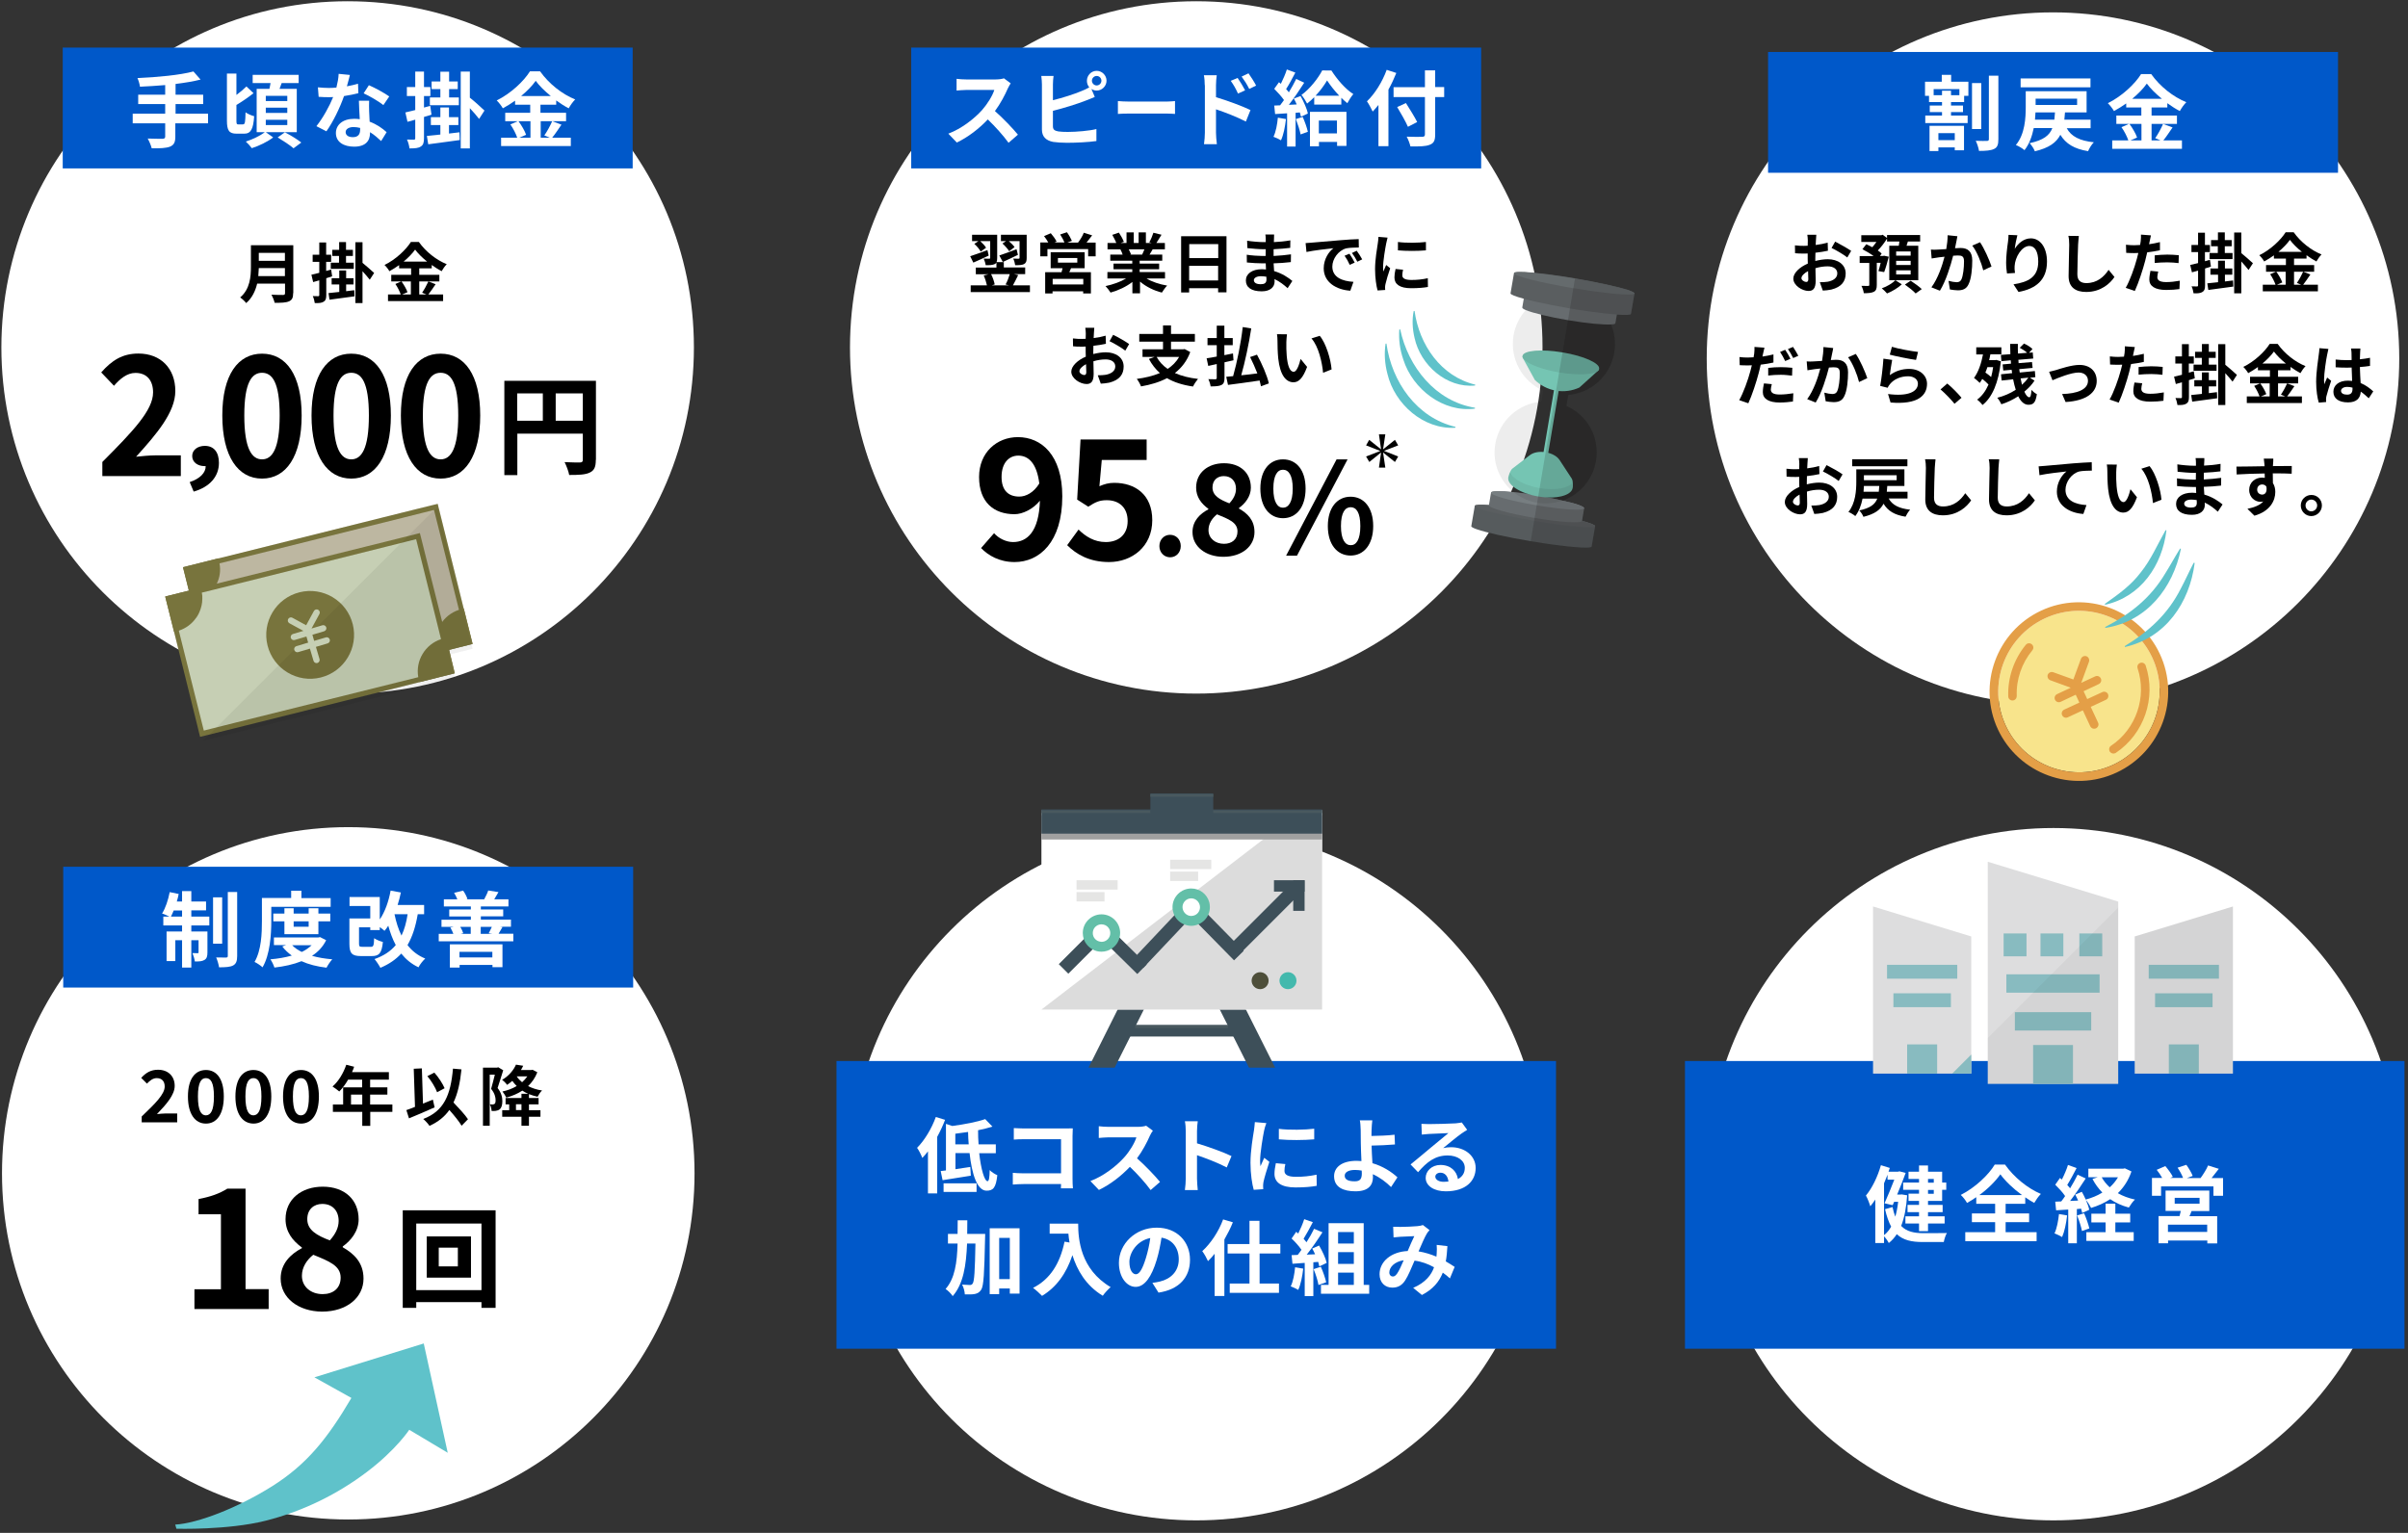 <?xml version="1.0" encoding="utf-8"?>
<!-- Generator: Adobe Illustrator 26.5.2, SVG Export Plug-In . SVG Version: 6.00 Build 0)  -->
<svg version="1.1" id="レイヤー_1" xmlns="http://www.w3.org/2000/svg" xmlns:xlink="http://www.w3.org/1999/xlink" x="0px"
	 y="0px" viewBox="0 0 1927 1227" style="enable-background:new 0 0 1927 1227;" xml:space="preserve">
<rect x="0" y="0" width="1927" height="1227" fill="#333333" stroke="none"/>
<style type="text/css">
	.st0{enable-background:new    ;}
	.st1{fill:#FFFFFF;}
	.st2{fill:#0058C9;}
	.st3{fill:#F8E48C;}
	.st4{fill:#E49F47;}
	.st5{fill:#5FC2CA;}
	.st6{fill:#565B5D;}
	.st7{fill:#5A5E60;}
	.st8{fill:#676C6F;}
	.st9{fill:#777E81;}
	.st10{opacity:7.060000e-02;enable-background:new    ;}
	.st11{clip-path:url(#SVGID_00000049943244343669900350000018324541880998234553_);enable-background:new    ;}
	.st12{clip-path:url(#SVGID_00000171692019649170433190000005613590946164439448_);fill:#040000;}
	.st13{fill:#75C5B3;}
	.st14{opacity:0.102;enable-background:new    ;}
	.st15{clip-path:url(#SVGID_00000088123258422461342800000006226263274988092062_);enable-background:new    ;}
	.st16{clip-path:url(#SVGID_00000088825289597745739410000007515130372182272145_);fill:#191919;}
	.st17{clip-path:url(#SVGID_00000164493106689476471630000012053486705351928741_);enable-background:new    ;}
	.st18{clip-path:url(#SVGID_00000073691648917334331120000011939280201236028040_);fill:#191919;}
	.st19{fill:#656B6D;}
	.st20{opacity:0.149;enable-background:new    ;}
	.st21{clip-path:url(#SVGID_00000079464026916562048420000007323009838987376041_);enable-background:new    ;}
	.st22{clip-path:url(#SVGID_00000119100102907850205260000017946767138082305964_);fill:#040000;}
	.st23{clip-path:url(#SVGID_00000107563671075972817330000002861509528700975744_);enable-background:new    ;}
	.st24{clip-path:url(#SVGID_00000137853870723009341380000006276808684736849834_);fill:#040000;}
	.st25{fill:#BDB7A1;}
	.st26{fill:#78743D;}
	.st27{fill:#C6CFB4;}
	.st28{opacity:5.880000e-02;enable-background:new    ;}
	.st29{clip-path:url(#SVGID_00000001660927317673773070000016517129936039731095_);enable-background:new    ;}
	.st30{clip-path:url(#SVGID_00000056387234268047517490000001231082824923681946_);fill:#040000;}
	.st31{fill:#3D4F59;}
	.st32{fill:#DCDCDC;}
	.st33{fill:#4E4F3A;}
	.st34{fill:#43B9AD;}
	.st35{fill:#A0A0A0;}
	.st36{fill:#63BFA8;}
	.st37{fill:#E5E5E4;}
	.st38{fill:#49595F;}
	.st39{fill:#DDDDDE;}
	.st40{fill:#88BBC0;}
	.st41{opacity:3.920000e-02;enable-background:new    ;}
	.st42{clip-path:url(#SVGID_00000111174091552571946110000003564323204323674762_);enable-background:new    ;}
	.st43{clip-path:url(#SVGID_00000027597037350603524140000002930303820328841088_);fill:#040000;}
</style>
<g id="レイヤー_2_00000096742096637146317300000017338943004847831952_">
</g>
<g>
	<g>
		<g class="st0">
			<g>
				<g>
					<g class="st0">
						<g>
							<path class="st1" d="M1234.4,278.1c0,153-124.1,277.1-277.1,277.1c-153,0-277.1-124.1-277.1-277.1C680.2,125,804.2,1,957.3,1
								C1110.3,1,1234.4,125,1234.4,278.1"/>
							<path class="st1" d="M1920,287c0,153-124.1,277.1-277.1,277.1c-153,0-277.1-124.1-277.1-277.1c0-153,124.1-277.1,277.1-277.1
								C1796,9.9,1920,134,1920,287"/>
							<path class="st1" d="M1234.4,939.9c0,153-124.1,277.1-277.1,277.1c-153,0-277.1-124.1-277.1-277.1
								c0-153,124.1-277.1,277.1-277.1C1110.3,662.8,1234.4,786.8,1234.4,939.9"/>
							<path class="st1" d="M555.8,939.2c0,153-124.1,277.1-277.1,277.1c-153,0-277.1-124.1-277.1-277.1
								c0-153,124.1-277.1,277.1-277.1C431.7,662.1,555.8,786.2,555.8,939.2"/>
							<path class="st1" d="M1920.4,939.9c0,153-124.1,277.1-277.1,277.1c-153,0-277.1-124.1-277.1-277.1
								c0-153,124.1-277.1,277.1-277.1C1796.3,662.8,1920.4,786.8,1920.4,939.9"/>
							<path class="st1" d="M555.3,278.1c0,153-124.1,277.1-277.1,277.1c-153,0-277.1-124.1-277.1-277.1C1.2,125,125.2,1,278.2,1
								C431.3,1,555.3,125,555.3,278.1"/>
							<rect x="50.2" y="38.1" class="st2" width="456.1" height="96.7"/>
							<rect x="729.2" y="38.1" class="st2" width="456.1" height="96.7"/>
							<rect x="1414.9" y="41.6" class="st2" width="456.1" height="96.7"/>
							<rect x="50.6" y="693.8" class="st2" width="456.1" height="96.7"/>
							<rect x="669.4" y="849.3" class="st2" width="575.8" height="230.3"/>
							<rect x="1348.4" y="849.3" class="st2" width="575.8" height="230.3"/>
							<polygon points="1093.2,356.5 1095.7,352.1 1105.2,359.7 1103.5,347.7 1108.6,347.7 1106.8,359.7 1116.3,352.1 1118.9,356.5 
								1107.5,360.9 1118.9,365.4 1116.3,369.8 1106.8,362.2 1108.6,374.3 1103.5,374.3 1105.2,362.2 1095.8,369.8 1093.2,365.4 
								1104.6,361 							"/>
							<path class="st3" d="M1636.4,495c-32.3,15.1-46.3,53.6-31.3,85.9c15.1,32.3,53.6,46.3,85.9,31.3
								c32.3-15.1,46.3-53.6,31.3-85.9C1707.2,494,1668.7,479.9,1636.4,495"/>
							<path class="st4" d="M1636.4,495c-32.3,15.1-46.3,53.6-31.3,85.9c15.1,32.3,53.6,46.3,85.9,31.3
								c32.3-15.1,46.3-53.6,31.3-85.9C1707.2,494,1668.7,479.9,1636.4,495 M1693.8,618.4c-35.7,16.7-78.3,1.1-95-34.6
								c-16.6-35.7-1.1-78.3,34.6-95c35.7-16.7,78.3-1.1,95,34.6C1745.1,559.1,1729.6,601.7,1693.8,618.4"/>
							<path class="st4" d="M1611.9,560.4c-0.4,0.2-0.9,0.3-1.3,0.3c-1.9,0.1-3.5-1.4-3.5-3.3c-0.5-14.9,4.5-29.6,14-41.2
								c1.2-1.5,3.4-1.7,4.8-0.5c1.5,1.2,1.7,3.4,0.5,4.8c-8.5,10.3-13,23.3-12.5,36.6C1613.9,558.6,1613.1,559.9,1611.9,560.4"/>
							<path class="st4" d="M1692.7,602.9c-1.5,0.7-3.3,0.2-4.3-1.2c-1-1.6-0.6-3.7,0.9-4.7c20.2-13.5,28.9-39.1,21.3-62.1
								c-0.6-1.8,0.4-3.7,2.2-4.3c1.8-0.6,3.7,0.4,4.3,2.2c8.6,25.9-1.3,54.7-24,69.9C1693,602.8,1692.9,602.9,1692.7,602.9"/>
							<path class="st4" d="M1682.4,554l-12.1,5.6l-2.9-6.3l12.1-5.7c1.7-0.8,2.5-2.8,1.7-4.5c-0.8-1.7-2.8-2.5-4.5-1.7l-11.2,5.2
								l6.2-16.9c0.6-1.8-0.3-3.7-2-4.4c-1.8-0.6-3.7,0.3-4.4,2l-6.1,16.6l-16.1-5.8c-1.8-0.6-3.7,0.3-4.4,2c-0.6,1.8,0.3,3.7,2,4.4
								l16.4,6l-10.9,5.1c-1.7,0.8-2.5,2.8-1.7,4.5c0.8,1.7,2.8,2.5,4.5,1.7l12.1-5.7l2.9,6.3l-12.1,5.6c-1.7,0.8-2.5,2.8-1.7,4.5
								c0.8,1.7,2.8,2.5,4.5,1.7l12.1-5.6l5.9,12.7c0.8,1.7,2.8,2.5,4.6,1.7c1.7-0.8,2.5-2.8,1.7-4.5l-5.9-12.7l12.1-5.6
								c1.7-0.8,2.5-2.8,1.7-4.6C1686.2,554,1684.1,553.2,1682.4,554"/>
							<path class="st5" d="M141.2,1223.7c0,0,41.1,1.2,71.3-6.4c30.3-7.6,58.1-21.6,81.3-39.2c23.2-17.6,33.7-33.6,33.7-33.6
								l30.8,18.4l-19.2-87.5l-87.5,27.1l29.6,16.5c-19.1,32.5-35.7,53.2-63.3,70.6c-27.5,17.3-59.4,29.7-77.7,30.8"/>
							<path class="st5" d="M1756.3,450.6c-4.1,31.9-23.2,59.9-55.8,67.3l-0.2-0.7c19.5-11.9,34.6-25.7,44.9-46.1
								c3.5-6.5,6.5-13.4,10.3-20.6L1756.3,450.6z"/>
							<path class="st5" d="M1745.3,439.3c-6.4,31.5-27.4,58.2-60.5,63.3l-0.1-0.7c20.4-10.6,36.3-23.2,48.1-43
								c3.9-6.2,7.5-12.9,11.8-19.8L1745.3,439.3z"/>
							<path class="st5" d="M1733.7,424.5c-3.4,28.1-20.4,53.2-49.1,59.6l-0.2-0.7c11.1-7.9,20.8-14.7,28.8-25.3
								c8.2-10.2,13.1-21.9,19.8-33.7L1733.7,424.5"/>
							<path class="st6" d="M1276.5,421.2l-2.8,16.3c-0.4,2.1-22.2,0.2-48.8-4.3c-19.1-3.2-35.5-6.9-43-9.5l0,0
								c-2.9-1-4.6-1.9-4.5-2.5l2.8-16.3c0.2-0.9,4.4-1.1,11.3-0.6c9,0.6,22.5,2.3,37.5,4.9c15,2.5,28.4,5.4,37,7.7
								C1272.7,418.7,1276.7,420.3,1276.5,421.2"/>
							<path class="st7" d="M1276.5,421.2c-0.4,2.1-22.2,0.2-48.8-4.3c-26.6-4.5-47.9-9.9-47.5-12c0.2-0.9,4.4-1.1,11.3-0.6
								c9,0.6,22.5,2.3,37.5,4.9c15,2.5,28.4,5.4,37,7.7C1272.7,418.7,1276.7,420.3,1276.5,421.2"/>
							<path class="st8" d="M1267.7,406.9l-1.7,10.1c-0.4,2.1-17.3,1.1-37.9-2.4c-20.6-3.5-37-8-36.6-10.2l1.7-10.1
								c0.2-1.4,7.5-1.5,18.2-0.3c3.2,0.3,6.8,0.8,10.6,1.3l0.3,0.1c2.8,0.4,5.8,0.9,8.8,1.4c3,0.5,6,1,8.8,1.6l0.3,0.1
								c3.7,0.7,7.3,1.5,10.4,2.3C1261.1,403,1268,405.5,1267.7,406.9"/>
							<path class="st9" d="M1267.7,406.9c-0.4,2.1-17.3,1.1-37.9-2.4c-20.6-3.5-37-8-36.6-10.2c0.2-1.4,7.5-1.5,18.2-0.3
								c3.2,0.3,6.8,0.8,10.6,1.3l0.3,0.1c2.8,0.4,5.8,0.9,8.8,1.4c3,0.5,6,1,8.8,1.6l0.3,0.1c3.7,0.7,7.3,1.5,10.4,2.3
								C1261.1,403,1268,405.5,1267.7,406.9"/>
							<g class="st10">
								<g>
									<g>
										<defs>
											<rect id="SVGID_1_" x="1196.1" y="234.4" width="96.3" height="168.5"/>
										</defs>
										<clipPath id="SVGID_00000130637721633065186500000012951420045346194849_">
											<use xlink:href="#SVGID_1_"  style="overflow:visible;"/>
										</clipPath>
										<g style="clip-path:url(#SVGID_00000130637721633065186500000012951420045346194849_);enable-background:new    ;">
											<g>
												<defs>
													
														<rect id="SVGID_00000120530003157942362440000008411933560553959556_" x="1196.1" y="233.7" width="96.7" height="169.3"/>
												</defs>
												<clipPath id="SVGID_00000042696199466191238430000002072016811017069738_">
													<use xlink:href="#SVGID_00000120530003157942362440000008411933560553959556_"  style="overflow:visible;"/>
												</clipPath>
												<path style="clip-path:url(#SVGID_00000042696199466191238430000002072016811017069738_);fill:#040000;" d="
													M1277.2,368.9c-2.5,15.1-13.1,26.8-26.6,31.7c-6.4,2.2-13.4,3-20.5,1.8c-7.1-1.2-13.5-4.2-18.8-8.4
													c-11.1-9-17.3-23.5-14.7-38.6c3.2-18.8,18.7-32.4,36.8-33.9l1.5-8.8c-16.6-7.4-26.8-25.3-23.7-44.1
													c1.3-7.8,4.8-14.7,9.6-20.2c2.2-2.5,4.7-4.8,7.5-6.6c3.2-2.3,6.8-4,10.6-5.2c6-2,12.6-2.5,19.4-1.4
													c6.7,1.1,12.8,3.8,17.8,7.7c3.2,2.4,5.9,5.2,8.3,8.4c2,2.7,3.6,5.6,4.9,8.7c2.8,6.8,3.8,14.4,2.5,22.3
													c-3.2,18.8-18.7,32.4-36.8,33.9l-1.5,8.8C1270.2,332.1,1280.4,350.1,1277.2,368.9"/>
											</g>
										</g>
									</g>
								</g>
							</g>
							<path class="st13" d="M1279.6,295.7c-0.1,0.3-0.3,0.6-0.6,0.9l-0.5,0.4l-0.3,0.3l-14.3,12.9c-5.6,2.6-12.1,3.6-18.7,2.5
								c-6.6-1.1-12.4-4.2-16.9-8.5l-9.2-16.8l-0.2-0.4l-0.3-0.5l-0.3-1c0.1-0.2,0.2-0.3,0.4-0.5c2.7-2.5,15.8-2.5,31.1,0.1
								c15.4,2.6,27.7,6.9,29.4,10.1C1279.5,295.3,1279.6,295.5,1279.6,295.7"/>
							<path class="st13" d="M1279.7,295.2c0,0.2-0.1,0.3-0.1,0.5c-0.1,0.3-0.3,0.6-0.6,0.9c-0.1,0.1-0.3,0.3-0.4,0.4
								c-3.8,3-16.4,3.5-30.8,1.1c-14.5-2.4-26.1-7.1-28.8-11.2c-0.1-0.2-0.2-0.4-0.3-0.5c-0.2-0.3-0.2-0.7-0.3-1c0-0.2,0-0.3,0-0.5
								c0.7-4.4,15.1-5.7,32-2.8C1267.4,284.9,1280.5,290.8,1279.7,295.2"/>
							<g class="st14">
								<g>
									<g>
										<defs>
											<rect id="SVGID_00000035516696088478665690000004073015046789614515_" x="1218.4" y="280.5" width="61.3" height="19"/>
										</defs>
										<clipPath id="SVGID_00000116922883842375930710000011879807919831252927_">
											<use xlink:href="#SVGID_00000035516696088478665690000004073015046789614515_"  style="overflow:visible;"/>
										</clipPath>
										<g style="clip-path:url(#SVGID_00000116922883842375930710000011879807919831252927_);enable-background:new    ;">
											<g>
												<defs>
													
														<rect id="SVGID_00000137091914248264546480000014734349533436567733_" x="1217.8" y="279.7" width="62.9" height="20.6"/>
												</defs>
												<clipPath id="SVGID_00000070835882964838105780000009439024291119593392_">
													<use xlink:href="#SVGID_00000137091914248264546480000014734349533436567733_"  style="overflow:visible;"/>
												</clipPath>
												<path style="clip-path:url(#SVGID_00000070835882964838105780000009439024291119593392_);fill:#191919;" d="
													M1279.7,295.2c0,0.2-0.1,0.3-0.1,0.5c-0.1,0.3-0.3,0.6-0.6,0.9c-0.1,0.1-0.3,0.3-0.4,0.4c-3.8,3-16.4,3.5-30.8,1.1
													c-14.5-2.4-26.1-7.1-28.8-11.2c-0.1-0.2-0.2-0.4-0.3-0.5c-0.2-0.3-0.2-0.7-0.3-1c0-0.2,0-0.3,0-0.5
													c0.7-4.4,15.1-5.7,32-2.8C1267.4,284.9,1280.5,290.8,1279.7,295.2"/>
											</g>
										</g>
									</g>
								</g>
							</g>
							
								<rect x="1209" y="335.3" transform="matrix(0.166 -0.986 0.986 0.166 702.758 1505.242)" class="st13" width="64.4" height="3.8"/>
							<path class="st8" d="M1295.5,242.4l-2.8,16.3c-0.1,0.6-1.3,0.9-3.3,1c-6,0.4-19.3-0.8-34.6-3.4c-15.3-2.6-28.3-5.8-33.8-8.1
								c-1.9-0.8-2.9-1.5-2.8-2.1l2.8-16.3c0.4-2.1,17.3-1.1,37.9,2.4C1279.4,235.7,1295.8,240.3,1295.5,242.4"/>
							<path class="st9" d="M1258.9,232.2c20.6,3.5,37,8,36.6,10.2c-0.4,2.1-17.3,1.1-37.9-2.4c-20.6-3.5-37-8-36.6-10.2
								C1221.3,227.7,1238.3,228.7,1258.9,232.2"/>
							<path class="st13" d="M1257.8,383.1l-9.7-14.8c-4.3-6.6-17.5-8.8-23.8-4l-14,10.8c-2,1.5-3.1,6.4-3.3,7
								c-1,6.1,9.7,12.9,23.9,15.3c14.2,2.4,26.5-0.6,27.6-6.7C1258.7,390.2,1259.1,385.2,1257.8,383.1"/>
							<g class="st10">
								<g>
									<g>
										<defs>
											
												<rect id="SVGID_00000083090436619111901370000011425823823710973064_" x="1207.1" y="377.9" width="51.7" height="20.5"/>
										</defs>
										<clipPath id="SVGID_00000033350167035792799310000017939101222558204324_">
											<use xlink:href="#SVGID_00000083090436619111901370000011425823823710973064_"  style="overflow:visible;"/>
										</clipPath>
										<g style="clip-path:url(#SVGID_00000033350167035792799310000017939101222558204324_);enable-background:new    ;">
											<g>
												<defs>
													
														<rect id="SVGID_00000062911825623632941770000001092879682829976705_" x="1206.9" y="377.6" width="52" height="21.8"/>
												</defs>
												<clipPath id="SVGID_00000122711374523495696180000004425568760870821517_">
													<use xlink:href="#SVGID_00000062911825623632941770000001092879682829976705_"  style="overflow:visible;"/>
												</clipPath>
												<path style="clip-path:url(#SVGID_00000122711374523495696180000004425568760870821517_);fill:#191919;" d="
													M1258.5,390.8c-1,6.1-13.4,9.1-27.6,6.7c-14.2-2.4-24.9-9.3-23.9-15.3c0.1-0.4,0.6-2.4,1.4-4.3
													c1.8,5.3,11.4,10.7,23.6,12.8c12.2,2.1,23.1,0.1,26.5-4.3C1258.8,388.4,1258.6,390.5,1258.5,390.8"/>
											</g>
										</g>
									</g>
								</g>
							</g>
							<path class="st7" d="M1308,234.9l-2.8,16.3c-0.2,1-4.4,1.1-11.3,0.6c-2.7-0.2-5.9-0.5-9.4-0.9c-8-0.9-17.7-2.2-28.1-4
								c-10.4-1.8-20.1-3.7-27.9-5.5c-3.4-0.8-6.5-1.5-9.2-2.3c-6.7-1.8-10.7-3.4-10.5-4.3l2.8-16.3c0.4-2.1,22.2-0.2,48.8,4.3
								c18.7,3.2,34.8,6.8,42.6,9.3C1306.3,233.4,1308.1,234.3,1308,234.9"/>
							<path class="st19" d="M1308,234.9c-0.1,0.4-0.9,0.7-2.5,0.8c-6.5,0.5-24.9-1.4-46.4-5c-26.6-4.5-47.9-9.9-47.5-12
								c0.4-2.1,22.2-0.2,48.8,4.3c18.7,3.2,34.8,6.8,42.6,9.3C1306.3,233.4,1308.1,234.3,1308,234.9"/>
							<g class="st20">
								<g>
									<g>
										<defs>
											<rect id="SVGID_00000000211715138941982930000016814571671150535858_" x="1224.9" y="222.9" width="83" height="215.5"/>
										</defs>
										<clipPath id="SVGID_00000183927176172668548370000009109043501158527375_">
											<use xlink:href="#SVGID_00000000211715138941982930000016814571671150535858_"  style="overflow:visible;"/>
										</clipPath>
										<g style="clip-path:url(#SVGID_00000183927176172668548370000009109043501158527375_);enable-background:new    ;">
											<g>
												<defs>
													
														<rect id="SVGID_00000060750692705000383340000015015733318569840266_" x="1223.9" y="222.8" width="84.6" height="216.5"/>
												</defs>
												<clipPath id="SVGID_00000072994380115519748360000009979752488964354984_">
													<use xlink:href="#SVGID_00000060750692705000383340000015015733318569840266_"  style="overflow:visible;"/>
												</clipPath>
												<path style="clip-path:url(#SVGID_00000072994380115519748360000009979752488964354984_);fill:#040000;" d="
													M1292.7,258.7l1.2-6.9c6.9,0.5,11.2,0.3,11.3-0.6l2.8-16.3c0.1-0.6-1.7-1.6-5-2.7c-7.8-2.6-23.9-6.2-42.6-9.3
													l-35.5,210.4c26.6,4.5,48.5,6.4,48.8,4.3l2.8-16.3c0.2-0.9-3.8-2.5-10.5-4.3l1.7-10c0.2-1.4-6.6-3.8-17.1-6.3
													c13.5-4.8,24-16.6,26.6-31.7c3.2-18.8-7-36.7-23.7-44.1l1.5-8.8c18.1-1.5,33.7-15.1,36.8-33.9
													c1.3-7.8,0.3-15.5-2.5-22.3C1291.4,259.6,1292.6,259.3,1292.7,258.7"/>
											</g>
										</g>
									</g>
								</g>
							</g>
							<path class="st5" d="M1109.5,275c4.2,30.6,24.2,59.4,55.3,66.7l-0.2,0.7c-25.5,1.5-48.6-19-54.3-43.1
								c-2.1-7.9-2.7-16.1-1.5-24.2L1109.5,275z"/>
							<path class="st5" d="M1120.5,263.6c6.4,30.2,28.3,57.7,59.9,62.8l-0.1,0.7c-25.4,3.3-49.8-15.6-57.3-39.3
								c-2.7-7.8-3.8-15.9-3.2-24L1120.5,263.6z"/>
							<path class="st5" d="M1132,248.9c3.7,27,21.1,52.5,48.6,59l-0.2,0.7c-22.8,2.2-43.7-16.4-48.4-38.1
								c-1.7-7.1-2.1-14.4-0.7-21.5L1132,248.9z"/>
							<g class="st14">
								<g>
									<g>
										<defs>
											
												<rect id="SVGID_00000140004542843270011600000007504636333721030536_" x="132.3" y="403.9" width="245.9" height="184.4"/>
										</defs>
										<clipPath id="SVGID_00000046332922784248014020000009016032032268410039_">
											<use xlink:href="#SVGID_00000140004542843270011600000007504636333721030536_"  style="overflow:visible;"/>
										</clipPath>
										<g style="clip-path:url(#SVGID_00000046332922784248014020000009016032032268410039_);enable-background:new    ;">
											<g>
												<defs>
													
														<rect id="SVGID_00000090988046686124991910000002537866607432829316_" x="132" y="403.2" width="246.7" height="186.2"/>
												</defs>
												<clipPath id="SVGID_00000177445140092079915850000015379348356139680142_">
													<use xlink:href="#SVGID_00000090988046686124991910000002537866607432829316_"  style="overflow:visible;"/>
												</clipPath>
												<polygon style="clip-path:url(#SVGID_00000177445140092079915850000015379348356139680142_);fill:#040000;" points="
													378.2,515.5 359.4,520.2 364,538.9 165.6,588.3 164,586.6 158,580.7 153.2,561.3 139.4,505.7 132.3,477.4 151.1,472.7 
													146.5,454 174.8,447 321.9,410.3 347.7,403.9 351.3,407.5 												"/>
											</g>
										</g>
									</g>
								</g>
							</g>
							
								<rect x="159.4" y="429" transform="matrix(0.97 -0.242 0.242 0.97 -109.344 77.744)" class="st25" width="205.9" height="111.6"/>
							<path class="st26" d="M340.1,520.8l-77,19.2l-13.3,3.3l-48,12l-24.3,6.1l-6.1-24.4l-11.7-47l-2.1-8.6l-1.4-5.6l-0.5-2l-0.5-2
								l-3.7-14.8l24.4-6.1L323,414.3l24.3-6.1l6.1,24.4l13.9,55.6l6.1,24.3l-14.9,3.7l-2,0.5l-2,0.5l-5.5,1.4L340.1,520.8z
								 M371.1,487.2l-13.8-55.6l-6-24.1l-1-4.2l-2.5,0.6l-25.8,6.4L174.8,447l-28.3,7.1l4.7,18.7l0.5,2l0.5,2l1.4,5.6l3.1,12.7
								l10.7,42.9l6.2,24.8l0.9,3.5l3.5-0.9l24.8-6.2L337,525.7l12.9-3.2l5.5-1.4l2-0.5l2-0.5l18.8-4.7L371.1,487.2z"/>
							<path class="st26" d="M270.8,518.9c-18.8,4.7-37.9-6.8-42.6-25.6c-4.7-18.8,6.8-37.9,25.6-42.6c18.8-4.7,37.9,6.8,42.6,25.6
								C301.1,495.1,289.7,514.2,270.8,518.9"/>
							<path class="st25" d="M275.4,484.6c-0.7-1.1-1.7-2-2.9-2.6c-1-0.6-2-0.9-3.2-1.1c-1.2-0.2-2.6-0.2-4.3,0l-0.3,0l-4,0.4
								c-0.8,0.1-1.5,0.1-2,0c-0.2,0-0.5-0.1-0.7-0.2c-0.3-0.1-0.6-0.2-0.8-0.3c-0.5-0.3-0.8-0.6-1.1-1c-0.3-0.4-0.4-0.8-0.6-1.3
								c-0.3-1.2-0.1-2.4,0.5-3.5c0.1-0.1,0.2-0.3,0.3-0.4c0.7-0.9,1.9-1.5,3.4-1.9c0.9-0.2,1.8-0.4,2.8-0.4c0.3,0,0.7,0,1-0.1
								c1.4,0,2.7,0.3,4.1,1.1l3.3-5.4c-1.9-1.1-3.8-1.7-5.8-1.9c-1.3-0.1-2.6-0.1-4.1,0.1c-0.2-0.8-0.8-1.5-1.5-1.9
								c-0.7-0.4-1.6-0.6-2.5-0.4c-1.8,0.4-2.8,2.2-2.4,4l0,0.2c-0.4,0.2-0.8,0.4-1.2,0.7c-1.4,0.9-2.5,2-3.3,3.2
								c-0.8,1.2-1.3,2.5-1.6,4c-0.2,1.4-0.2,3,0.2,4.5c0.7,3,2.2,5.1,4.2,6.3c1,0.6,2.1,0.9,3.3,1.2c1,0.2,2,0.2,3.3,0.1
								c0.3,0,0.7,0,1-0.1l4.4-0.4c0.5,0,0.9-0.1,1.3-0.1c0.3,0,0.6,0,0.8,0c0.5,0.1,0.9,0.2,1.4,0.4c0.9,0.5,1.5,1.4,1.8,2.7
								c0.4,1.4,0.1,2.6-0.8,3.7c-0.3,0.4-0.8,0.8-1.3,1.1c-0.8,0.5-1.9,0.9-3.1,1.2c-1.1,0.3-2.2,0.4-3.2,0.5c-0.5,0-1,0-1.5,0
								c-1.6-0.1-3-0.5-4.4-1.4l-3.3,5.6c2.1,1.3,4.4,2.1,6.6,2.2c1.3,0.1,2.8,0,4.3-0.2c0.5,1.7,2.2,2.8,4,2.3
								c1.8-0.4,2.8-2.2,2.4-4l0,0c0.6-0.3,1.2-0.6,1.8-0.9c1.5-0.9,2.7-1.9,3.6-3.1c0.9-1.2,1.6-2.5,1.9-4c0.3-1.5,0.3-3.1-0.1-4.8
								C276.7,487.1,276.1,485.8,275.4,484.6"/>
							<path class="st26" d="M206.7,492.5c6.3,0,11.3,5.1,11.3,11.3c0,6.3-5.1,11.3-11.3,11.3c-6.3,0-11.3-5.1-11.3-11.3
								C195.4,497.6,200.4,492.5,206.7,492.5"/>
							<path class="st26" d="M173.5,467.2c-0.4,0.8-0.8,1.6-1.3,2.4v0c-0.6,0.9-1.1,1.7-1.8,2.5c-2.3,2.9-5.1,5.4-8.5,7.2
								c-1.4,0.8-2.9,1.5-4.4,2c-0.6,0.2-1.3,0.4-2,0.6c-0.7,0.2-1.3,0.3-2,0.4l-1.4-5.6l-0.5-2l-0.5-2l-4.7-18.7l28.3-7.1
								c0.2,0.6,0.4,1.3,0.5,1.9c0.2,0.7,0.3,1.3,0.4,2C176.8,456.6,175.9,462.2,173.5,467.2"/>
							<path class="st26" d="M202.3,557.2c0.2,0.7,0.3,1.3,0.4,2l-28.3,7.1l-7-28.3c0.6-0.2,1.3-0.4,2-0.6c0.7-0.2,1.3-0.3,2-0.4
								c13.2-2.3,26.2,5.5,30.4,18.3C202,555.9,202.2,556.5,202.3,557.2"/>
							<path class="st26" d="M371.2,487.2l7,28.3l-28.3,7.1c-0.2-0.6-0.4-1.3-0.6-2c-0.2-0.7-0.3-1.3-0.4-2
								c-2.3-13.2,5.5-26.2,18.3-30.4c0.6-0.2,1.3-0.4,2-0.6C369.8,487.4,370.5,487.3,371.2,487.2"/>
							<path class="st26" d="M318.3,464.7c6.3,0,11.3,5.1,11.3,11.3c0,6.3-5.1,11.3-11.3,11.3s-11.3-5.1-11.3-11.3
								C306.9,469.8,312,464.7,318.3,464.7"/>
							
								<rect x="145.2" y="452.4" transform="matrix(0.97 -0.242 0.242 0.97 -115.424 75.009)" class="st27" width="205.9" height="111.6"/>
							<path class="st26" d="M170.4,472.2l77-19.2l13.3-3.3l48-12l24.3-6.1l6.1,24.4l11.7,47l2.1,8.6l1.4,5.6l0.5,2l0.5,2l3.7,14.8
								l-24.4,6.1l-147.2,36.6l-24.3,6.1l-6.1-24.4l-13.9-55.6l-6.1-24.3l14.9-3.7l2-0.5l2-0.5l5.5-1.4L170.4,472.2z M359.4,520.2
								l-0.5-2l-0.5-2l-1.4-5.6l-3.1-12.7L343.1,455l-6.2-24.8l-0.9-3.5l-3.5,0.9l-24.8,6.2l-134.3,33.4l-12.9,3.2l-5.5,1.4l-2,0.5
								l-2,0.5l-18.8,4.7l7.1,28.3l13.8,55.6l4.8,19.4l2.2,9l5.4-1.3l22.9-5.7l147.1-36.7l28.3-7.1L359.4,520.2z"/>
							<path class="st26" d="M256.7,542.3c-18.8,4.7-37.9-6.8-42.6-25.6c-4.7-18.8,6.8-37.9,25.6-42.6c18.8-4.7,37.9,6.8,42.6,25.6
								C287,518.5,275.5,537.6,256.7,542.3"/>
							<path class="st26" d="M161.9,479.4c0,3.7-0.9,7.3-2.3,10.5c-0.4,1-0.9,1.9-1.4,2.8c-0.5,0.8-1,1.6-1.6,2.3
								c-3.2,4.5-7.8,7.9-13.4,9.8c-0.6,0.2-1.3,0.4-1.9,0.6h0c-0.7,0.2-1.3,0.3-2,0.4l-7.1-28.3l18.8-4.7l2-0.5l2-0.5l5.5-1.4
								c0.2,0.6,0.4,1.3,0.6,2c0.2,0.7,0.3,1.3,0.4,2C161.9,476,162,477.7,161.9,479.4"/>
							<path class="st26" d="M357,510.6l7,28.3l-28.3,7.1c-0.2-0.6-0.4-1.3-0.6-2c-0.2-0.7-0.3-1.3-0.4-2
								c-2.3-13.2,5.5-26.2,18.3-30.4c0.6-0.2,1.3-0.4,2-0.6C355.6,510.9,356.3,510.7,357,510.6"/>
							<g class="st28">
								<g>
									<g>
										<defs>
											
												<rect id="SVGID_00000114070865341651441310000015216915087191742376_" x="162.6" y="407.1" width="215.6" height="185.8"/>
										</defs>
										<clipPath id="SVGID_00000057114140935044761270000002500682271144413361_">
											<use xlink:href="#SVGID_00000114070865341651441310000015216915087191742376_"  style="overflow:visible;"/>
										</clipPath>
										<g style="clip-path:url(#SVGID_00000057114140935044761270000002500682271144413361_);enable-background:new    ;">
											<g>
												<defs>
													
														<rect id="SVGID_00000039092226278792953810000001153319403374986671_" x="162.3" y="406.9" width="216.5" height="186.2"/>
												</defs>
												<clipPath id="SVGID_00000164485075675163066480000002887922035102992774_">
													<use xlink:href="#SVGID_00000039092226278792953810000001153319403374986671_"  style="overflow:visible;"/>
												</clipPath>
												<polyline style="clip-path:url(#SVGID_00000164485075675163066480000002887922035102992774_);fill:#040000;" points="
													371.1,491 357.3,435.4 351.3,411.3 350.3,407.1 347.9,407.7 162.6,592.9 165.6,592.2 188.6,586.5 335.7,549.8 
													335.7,549.8 335.7,549.8 364,542.8 364,542.8 364,542.8 359.4,524 370.4,521.3 378.2,519.3 371.2,491 371.1,491 
																									"/>
											</g>
										</g>
									</g>
								</g>
							</g>
							<path class="st27" d="M260.8,510.2l-9.4,2.8l-1.4-4.9l9.4-2.8c1.3-0.4,2.1-1.8,1.7-3.1c-0.4-1.3-1.8-2.1-3.1-1.7l-8.7,2.6
								l6.3-11.6c0.7-1.2,0.2-2.7-1-3.4c-1.2-0.7-2.7-0.2-3.4,1l-6.2,11.4l-11-6c-1.2-0.7-2.7-0.2-3.4,1c-0.7,1.2-0.2,2.7,1,3.4
								l11.2,6.1l-8.4,2.5c-1.3,0.4-2.1,1.8-1.7,3.1c0.4,1.3,1.8,2.1,3.1,1.7l9.4-2.8l1.4,4.9l-9.4,2.8c-1.3,0.4-2.1,1.8-1.7,3.1
								c0.4,1.3,1.8,2.1,3.1,1.7l9.4-2.8l2.9,9.8c0.4,1.3,1.8,2.1,3.1,1.7c1.3-0.4,2.1-1.8,1.7-3.1l-2.9-9.8l9.4-2.8
								c1.3-0.4,2.1-1.8,1.7-3.1C263.5,510.6,262.1,509.8,260.8,510.2"/>
							<polygon class="st31" points="922.2,794.5 892,854.6 871.1,854.6 905.4,786.1 							"/>
							<polygon class="st31" points="1020.4,854.6 999.5,854.6 969.3,794.5 986,786.1 							"/>
							<rect x="896.5" y="820.4" class="st31" width="98" height="9.3"/>
							<rect x="833.4" y="648.7" class="st1" width="224.6" height="159.4"/>
							<polygon class="st32" points="1058,648.7 1041.1,648.7 833.4,808.1 1058,808.1 							"/>
							<path class="st33" d="M1008.4,778.2c3.8,0,6.8,3.1,6.8,6.8c0,3.8-3.1,6.8-6.8,6.8s-6.8-3.1-6.8-6.8
								C1001.6,781.3,1004.7,778.2,1008.4,778.2"/>
							<path class="st34" d="M1030.7,778.2c3.8,0,6.8,3.1,6.8,6.8c0,3.8-3.1,6.8-6.8,6.8c-3.8,0-6.8-3.1-6.8-6.8
								C1023.9,781.3,1026.9,778.2,1030.7,778.2"/>
							<rect x="833.4" y="652.6" class="st35" width="224.6" height="19.4"/>
							
								<rect x="973.2" y="732.1" transform="matrix(0.707 -0.707 0.707 0.707 -225.426 930.694)" class="st31" width="75.2" height="10.8"/>
							
								<rect x="844.9" y="754.8" transform="matrix(0.707 -0.707 0.707 0.707 -283.701 835.467)" class="st31" width="43.5" height="10.8"/>
							
								<rect x="891.8" y="735.8" transform="matrix(0.701 -0.713 0.713 0.701 -273.318 866.643)" class="st31" width="10.8" height="47.2"/>
							
								<rect x="967.4" y="718.8" transform="matrix(0.713 -0.701 0.701 0.713 -243.451 896.35)" class="st31" width="10.8" height="53.3"/>
							
								<rect x="900.8" y="742.8" transform="matrix(0.687 -0.727 0.727 0.687 -251.73 911.813)" class="st31" width="64.3" height="10.8"/>
							<rect x="1019.5" y="704.6" class="st31" width="24.5" height="9.1"/>
							<rect x="1034.9" y="704.6" class="st31" width="9.1" height="24.5"/>
							<path class="st1" d="M881.5,735.9c6.1,0,11,4.9,11,11c0,6.1-4.9,11-11,11c-6.1,0-11-4.9-11-11
								C870.5,740.8,875.4,735.9,881.5,735.9"/>
							<path class="st36" d="M881.5,753.9c-0.3,0-0.6,0-0.8-0.1c-3.5-0.4-6.2-3.3-6.2-6.9c0-1,0.2-2,0.6-2.9
								c1.1-2.4,3.5-4.1,6.4-4.1c0.6,0,1.1,0.1,1.6,0.2c3.1,0.7,5.4,3.5,5.4,6.8c0,3.2-2.1,5.8-4.9,6.7
								C882.9,753.8,882.2,753.9,881.5,753.9 M881.5,731.9c-8.2,0-15,6.7-15,14.9c0,1.7,0.3,3.4,0.8,4.9c1.3,3.6,3.8,6.5,7.1,8.3
								c2.1,1.2,4.5,1.8,7.1,1.8c2.9,0,5.7-0.9,8-2.4c3.2-2,5.5-5.2,6.4-8.9c0.3-1.2,0.5-2.4,0.5-3.7
								C896.4,738.6,889.7,731.9,881.5,731.9"/>
							<path class="st1" d="M953.3,715.1c6.1,0,11,4.9,11,11c0,6.1-4.9,11-11,11c-6.1,0-11-4.9-11-11
								C942.3,720,947.2,715.1,953.3,715.1"/>
							<path class="st36" d="M946.3,726.2v-0.1c0-3.9,3.2-7,7-7c3.5,0,6.3,2.6,6.9,5.9c0.1,0.4,0.1,0.7,0.1,1.2
								c0,3.3-2.3,6.2-5.5,6.8c-0.5,0.1-1,0.2-1.5,0.2c-0.1,0-0.2,0-0.3,0C949.3,733,946.4,729.9,946.3,726.2 M967.7,722.2
								c-1.7-6.4-7.5-11-14.4-11c-8.2,0-15,6.7-15,14.9c0,2.4,0.6,4.7,1.6,6.8c1.7,3.3,4.6,5.9,8.1,7.2c0.4,0.2,0.8,0.3,1.3,0.4
								c1.3,0.4,2.6,0.6,3.9,0.6c2.2,0,4.3-0.5,6.2-1.4c3.4-1.5,6.2-4.3,7.6-7.8c0.8-1.8,1.2-3.7,1.2-5.8
								C968.2,724.7,968,723.4,967.7,722.2"/>
							<rect x="833.4" y="647.9" class="st31" width="224.6" height="19.4"/>
							<rect x="920.6" y="635.1" class="st31" width="50.3" height="19.4"/>
							<rect x="861.5" y="704.6" class="st37" width="32.9" height="7.5"/>
							<rect x="861.5" y="714.1" class="st37" width="22.4" height="7.5"/>
							<rect x="936.4" y="688.2" class="st37" width="32.9" height="7.5"/>
							<rect x="936.4" y="697.7" class="st37" width="22.4" height="7.5"/>
							<rect x="920.6" y="635.6" class="st38" width="50.3" height="2.2"/>
							<rect x="908.4" y="820.8" class="st38" width="74.3" height="2.1"/>
							<rect x="833.4" y="648.7" class="st38" width="87.1" height="2.1"/>
							<rect x="970.9" y="648.7" class="st38" width="87.1" height="2.1"/>
							<polygon class="st39" points="1577.5,749.6 1577.5,859.4 1498.9,859.4 1498.9,725.6 							"/>
							<rect x="1510.1" y="772.3" class="st40" width="56.2" height="11.1"/>
							<rect x="1515.2" y="795.1" class="st40" width="46" height="11.1"/>
							<rect x="1526.2" y="836" class="st40" width="24" height="23.4"/>
							<polygon class="st39" points="1708.3,859.4 1786.9,859.4 1786.9,725.6 1708.3,749.6 							"/>
							<rect x="1719.5" y="772.3" class="st40" width="56.2" height="11.1"/>
							<rect x="1724.6" y="795.1" class="st40" width="46" height="11.1"/>
							<rect x="1735.6" y="836" class="st40" width="24" height="23.4"/>
							<polygon class="st39" points="1695.1,721.7 1695.1,867.6 1590.7,867.6 1590.7,689.8 1649.1,707.6 1682.8,717.9 							"/>
							<rect x="1632.9" y="747.2" class="st40" width="18.3" height="18.3"/>
							<rect x="1603.4" y="747.2" class="st40" width="18.3" height="18.3"/>
							<rect x="1664" y="747.2" class="st40" width="18.3" height="18.3"/>
							<rect x="1605.6" y="779.9" class="st40" width="74.6" height="14.7"/>
							<rect x="1612.4" y="810.2" class="st40" width="61.1" height="14.7"/>
							<rect x="1627" y="836.5" class="st40" width="31.9" height="31.1"/>
							<polygon class="st40" points="1577.5,859.4 1577.5,844.1 1562.2,859.4 							"/>
							<g class="st41">
								<g>
									<g>
										<defs>
											
												<rect id="SVGID_00000149370443143778458110000014294057085405823125_" x="1590.7" y="725.6" width="196.2" height="142"/>
										</defs>
										<clipPath id="SVGID_00000032618606855889701000000002521505738807145129_">
											<use xlink:href="#SVGID_00000149370443143778458110000014294057085405823125_"  style="overflow:visible;"/>
										</clipPath>
										<g style="clip-path:url(#SVGID_00000032618606855889701000000002521505738807145129_);enable-background:new    ;">
											<g>
												<defs>
													
														<rect id="SVGID_00000057134570011419286910000008679327846461882258_" x="1589.5" y="724.7" width="198.3" height="143.9"/>
												</defs>
												<clipPath id="SVGID_00000036945902838405280590000017805915756274891400_">
													<use xlink:href="#SVGID_00000057134570011419286910000008679327846461882258_"  style="overflow:visible;"/>
												</clipPath>
												<polygon style="clip-path:url(#SVGID_00000036945902838405280590000017805915756274891400_);fill:#040000;" points="
													1708.3,859.4 1735.6,859.4 1759.6,859.4 1786.9,859.4 1786.9,725.6 1708.3,749.6 												"/>
												<polygon style="clip-path:url(#SVGID_00000036945902838405280590000017805915756274891400_);fill:#040000;" points="
													1590.7,830.9 1590.7,867.6 1627,867.6 1658.8,867.6 1695.1,867.6 1695.1,726.5 												"/>
											</g>
										</g>
									</g>
								</g>
							</g>
						</g>
					</g>
				</g>
			</g>
		</g>
	</g>
</g>
<g>
	<g>
		<path d="M234.6,234.6c0,3.8-0.9,5.5-3.3,6.6c-2.5,1.1-6.2,1.2-11.5,1.2c-0.4-1.8-1.6-4.8-2.6-6.5c3.7,0.2,8,0.2,9.2,0.2
			c1.3,0,1.7-0.4,1.7-1.5V227h-22.3c-1.4,5.8-4,11.5-8.8,15.6c-0.9-1.3-3.4-3.6-4.8-4.5c7.9-6.7,8.6-16.7,8.6-24.6v-17.2h33.9V234.6
			z M228,221v-6.4h-20.9c-0.1,2-0.2,4.2-0.4,6.4H228z M207.1,202.4v6.4H228v-6.4H207.1z"/>
		<path d="M265.8,221.2c-1.6,0.5-3.2,1-4.7,1.5v13.5c0,2.9-0.5,4.4-2.1,5.3c-1.5,1-3.8,1.2-7.1,1.1c-0.2-1.5-0.8-4-1.6-5.6
			c1.9,0.1,3.7,0.1,4.3,0.1c0.6,0,0.9-0.2,0.9-0.9v-11.8c-1.7,0.5-3.4,0.9-4.9,1.4l-1.4-5.9c1.8-0.4,3.9-0.9,6.3-1.5v-8.8h-5.3v-5.7
			h5.3v-9.8h5.5v9.8h4v5.7h-4v7.3l4-1.1L265.8,221.2z M283.5,232.3l0.2,4.9c-7,1-14.5,1.9-20,2.7l-0.8-5.3c2.4-0.3,5.4-0.6,8.6-0.9
			v-6h-6.1v-5h6.1v-6.2h5.5v6.2h5.9v5h-5.9v5.4L283.5,232.3z M271.4,204.9h-5.5v-4.9h5.5v-6.2h5.5v6.2h5.5v4.9h-5.5v5.4h6.2v4.9
			h-18.4v-4.9h6.6V204.9z M295.9,223.9c-1.4-1.8-3.7-4.5-5.8-6.8v25.5h-5.7v-48.7h5.7v16.5c2.3,1.8,7.9,6.8,9.3,8.1L295.9,223.9z"/>
		<path d="M348.6,227.5c-2,2.9-4,6-5.8,8.2h11.8v5.3h-44.1v-5.3h10.2c-0.8-2.3-2.5-5.8-4.3-8.4l4.7-2h-8V220h15.9v-5.2h-9.6v-2.6
			c-2.5,1.8-5.1,3.4-7.8,4.9c-0.8-1.5-2.5-3.7-3.9-5c8.9-4.3,17.2-12.2,21.1-18.4h6.4c5.6,7.9,14,14.4,22.3,17.8
			c-1.6,1.6-3,3.7-4.1,5.6c-2.6-1.4-5.3-3.1-7.9-5v2.7h-10v5.2h16.1v5.3h-16.1v10.4h5.7l-3.4-1.4c1.7-2.5,3.8-6.3,5-9L348.6,227.5z
			 M321.3,225.3c2,2.7,4,6.2,4.8,8.6l-4.3,1.8h7v-10.4H321.3z M341.8,209.4c-3.9-3.1-7.3-6.5-9.6-9.6c-2.2,3.1-5.5,6.5-9.2,9.6
			H341.8z"/>
	</g>
	<g>
		<path d="M81.9,369.8c24.5-24.6,40.6-41.4,40.6-55.7c0-9.7-5.1-15.6-14.1-15.6c-6.8,0-12.4,4.8-17.2,10.3L81,298.1
			c8.6-9.7,17-15.1,29.8-15.1c17.8,0,29.5,11.9,29.5,30c0,16.8-14.7,34.2-31.4,52.6c4.7-0.5,10.9-1.1,15.3-1.1h20.5v16.6H81.9V369.8
			z"/>
		<path d="M151.8,385.9c8.3-2.7,12.9-7.6,12.8-12.8c-0.3,0-0.6,0-1,0c-5.1,0-9.8-2.9-9.8-8.1c0-5,4.6-8.1,10.1-8.1
			c7.3,0,11.3,5.1,11.3,13.6c0,10.9-7.3,19.3-20.2,23L151.8,385.9z"/>
		<path d="M177.9,332.6c0-32.6,12.6-49.5,31.8-49.5c19.3,0,31.7,17.1,31.7,49.5c0,32.7-12.4,50.5-31.7,50.5
			C190.4,383.1,177.9,365.3,177.9,332.6z M223.8,332.6c0-26.7-6-34.2-14.1-34.2c-8.1,0-14.2,7.5-14.2,34.2
			c0,26.8,6.1,35.1,14.2,35.1C217.8,367.7,223.8,359.4,223.8,332.6z"/>
		<path d="M249.3,332.6c0-32.6,12.6-49.5,31.8-49.5c19.3,0,31.7,17.1,31.7,49.5c0,32.7-12.4,50.5-31.7,50.5
			C261.9,383.1,249.3,365.3,249.3,332.6z M295.2,332.6c0-26.7-6-34.2-14.1-34.2s-14.2,7.5-14.2,34.2c0,26.8,6.1,35.1,14.2,35.1
			S295.2,359.4,295.2,332.6z"/>
		<path d="M320.8,332.6c0-32.6,12.6-49.5,31.8-49.5c19.3,0,31.7,17.1,31.7,49.5c0,32.7-12.4,50.5-31.7,50.5
			C333.3,383.1,320.8,365.3,320.8,332.6z M366.7,332.6c0-26.7-6-34.2-14.1-34.2s-14.2,7.5-14.2,34.2c0,26.8,6.1,35.1,14.2,35.1
			S366.7,359.4,366.7,332.6z"/>
		<path d="M476.8,368.1c0,5.6-1.2,8.5-4.9,10.2c-3.5,1.7-8.7,1.9-16.4,1.9c-0.5-2.9-2.3-7.6-3.7-10.3c5,0.3,10.6,0.3,12.3,0.3
			c1.7-0.1,2.3-0.6,2.3-2.1v-21h-52.4v33.2h-10.4v-75.5h73.3V368.1z M413.9,336.8h20.5v-21.9h-20.5V336.8z M466.4,336.8v-21.9h-21.7
			v21.9H466.4z"/>
	</g>
	<g>
		<path d="M1453.2,192.4c-0.1,1.1-0.1,2.4-0.2,3.7c3.4-0.4,6.9-1.1,9.6-1.9l0.2,6.5c-3,0.7-6.6,1.2-10,1.6c-0.1,1.6-0.1,3.2-0.1,4.7
			c0,0.6,0,1.3,0,1.9c3.5-0.9,7.1-1.4,10-1.4c8,0,14.3,4.2,14.3,11.4c0,6.2-3.2,10.8-11.5,12.9c-2.4,0.5-4.7,0.7-6.8,0.8l-2.4-6.7
			c2.3,0,4.6-0.1,6.4-0.4c4.2-0.8,7.6-2.9,7.6-6.7c0-3.5-3.1-5.6-7.7-5.6c-3.2,0-6.6,0.5-9.8,1.5c0.1,4.1,0.2,8.2,0.2,10
			c0,6.5-2.3,8.2-5.7,8.2c-5.1,0-12.2-4.4-12.2-9.9c0-4.5,5.2-9.3,11.6-12c-0.1-1.3-0.1-2.5-0.1-3.7c0-1.5,0-2.9,0-4.4
			c-1,0.1-1.9,0.1-2.8,0.1c-3.5,0-5.5-0.1-7.3-0.3l-0.1-6.3c3.1,0.4,5.3,0.4,7.2,0.4c0.9,0,2-0.1,3-0.1c0.1-1.8,0.1-3.3,0.1-4.2
			c0-1.1-0.2-3.7-0.4-4.6h7.2C1453.5,188.8,1453.3,191,1453.2,192.4z M1445.4,225.7c0.9,0,1.7-0.4,1.7-2.2c0-1.3-0.1-3.7-0.2-6.5
			c-3.2,1.7-5.3,3.9-5.3,5.7C1441.6,224.3,1444,225.7,1445.4,225.7z M1481.4,200.8l-3.1,5.3c-2.5-2.1-9.3-6.1-12.6-7.6l2.9-5.1
			C1472.5,195.4,1478.6,198.9,1481.4,200.8z"/>
		<path d="M1503.2,217c0.6-1.7,1.2-4.1,1.8-6.6h-3.1v17.7c0,2.9-0.5,4.5-2.4,5.5c-1.9,0.9-4.5,1.1-8,1.1c-0.2-1.8-1-4.3-1.9-5.9
			c2.2,0.1,4.7,0.1,5.4,0.1c0.7-0.1,0.9-0.2,0.9-0.8v-17.6h-7.7v-5.5h11.2c-2.7-2-6.1-4-9-5.5l3.1-4c1.5,0.7,3.2,1.5,4.8,2.4
			c1.1-1.3,2.3-2.7,3.3-4.2h-12.1v-5.4h16l1.1-0.4l3.5,2.6v-2.4h26.5v5.2h-9.8c-0.4,1.2-0.7,2.3-1.1,3.4h9.4v27.6h-23.2v-27.6h7.6
			c0.2-1.1,0.4-2.3,0.5-3.4h-9.9V191c-2,3.2-4.7,6.8-7.4,9.5c1.3,0.8,2.3,1.7,3.1,2.5l-1.4,1.9h2.5l0.8-0.2l3.8,0.8
			c-1.1,4.3-2.5,9.2-3.7,12.3L1503.2,217z M1521.9,227.6c-2.9,2.8-7.8,5.7-11.8,7.3c-1-1.2-2.8-3-4.2-4.1c4.1-1.4,8.7-4.2,10.9-6.5
			L1521.9,227.6z M1529,201.3h-11.6v3.3h11.6V201.3z M1529,208.8h-11.6v3.3h11.6V208.8z M1529,216.4h-11.6v3.3h11.6V216.4z
			 M1529,224.7c2.9,1.9,6.8,4.7,8.9,6.7l-4.9,3.5c-1.8-2-5.6-5-8.6-7.1L1529,224.7z"/>
		<path d="M1565.6,193.3c-0.4,1.6-0.7,3.5-1.1,5.4c1.7-0.1,3.3-0.2,4.4-0.2c5.5,0,9.4,2.5,9.4,10c0,6.2-0.7,14.6-3,19.1
			c-1.7,3.7-4.6,4.8-8.6,4.8c-2,0-4.5-0.4-6.3-0.7l-1.1-6.9c2,0.6,5,1.1,6.4,1.1c1.7,0,3.1-0.5,3.9-2.2c1.4-3,2.1-9.3,2.1-14.5
			c0-4.2-1.8-4.7-5.1-4.7c-0.8,0-2.1,0.1-3.6,0.2c-2,7.9-5.8,20.3-10.6,28l-6.8-2.7c5.1-6.8,8.7-17.4,10.5-24.5
			c-1.9,0.2-3.5,0.4-4.5,0.5c-1.5,0.3-4.2,0.6-5.8,0.9l-0.6-7.1c1.9,0.2,3.7,0.1,5.6,0c1.6-0.1,4.1-0.2,6.7-0.4
			c0.7-4,1.1-7.8,1.1-11.1l7.8,0.8C1566.2,190.4,1565.9,192,1565.6,193.3z M1593.7,213.3l-6.6,3.1c-1.4-5.8-5.1-15.2-8.8-19.8
			l6.2-2.7C1587.7,198.4,1592.1,208.3,1593.7,213.3z"/>
		<path d="M1612.3,199.2c2.5-4.1,7-8.4,12.9-8.4c7.3,0,12.9,7.1,12.9,18.6c0,14.8-9,21.8-22.8,24.3l-4-6.1
			c11.6-1.8,19.8-5.6,19.8-18.2c0-8-2.7-12.5-7.1-12.5c-6.2,0-11.5,9.2-11.8,16.1c-0.1,1.4-0.1,3.1,0.3,5.5l-6.4,0.4
			c-0.3-2-0.7-5.2-0.7-8.7c0-4.9,0.7-11.3,1.5-16.7c0.3-2,0.4-4.1,0.4-5.5l7.1,0.3C1613.7,190.9,1612.6,196.2,1612.3,199.2z"/>
		<path d="M1663,195.8c-0.2,5.6-0.6,17.3-0.6,23.8c0,5.3,3.1,7,7.2,7c8.6,0,14.1-5,17.8-10.6l4.7,5.7c-3.3,5-10.7,12-22.6,12
			c-8.6,0-14.1-3.8-14.1-12.7c0-7,0.5-20.7,0.5-25.2c0-2.5-0.2-5-0.7-7l8.4,0.1C1663.4,191,1663.1,193.7,1663,195.8z"/>
		<path d="M1720.2,193.5c-0.1,0.6-0.3,1.3-0.4,2c2.9-0.4,5.8-1,8.7-1.7v6.5c-3.1,0.7-6.7,1.3-10.2,1.7c-0.5,2.2-1,4.5-1.6,6.7
			c-1.9,7.3-5.4,17.9-8.3,24.2l-7.3-2.5c3.1-5.2,7.1-16.2,9-23.5c0.4-1.4,0.8-2.9,1.1-4.4c-1.2,0.1-2.3,0.1-3.4,0.1
			c-2.5,0-4.5-0.1-6.3-0.2l-0.2-6.5c2.7,0.3,4.4,0.4,6.6,0.4c1.5,0,3.1-0.1,4.7-0.2c0.2-1.1,0.4-2.1,0.5-3c0.2-1.9,0.3-4.1,0.2-5.3
			l8,0.6C1720.9,190,1720.4,192.3,1720.2,193.5z M1726.4,221.8c0,2.3,1.6,4,7.1,4c3.5,0,7.1-0.4,10.9-1.1l-0.3,6.7
			c-2.9,0.4-6.5,0.7-10.6,0.7c-8.8,0-13.5-3-13.5-8.3c0-2.4,0.5-4.9,0.9-7l6.2,0.6C1726.8,218.9,1726.4,220.7,1726.4,221.8z
			 M1734.4,203.8c3,0,6.1,0.2,9.2,0.5l-0.2,6.3c-2.6-0.3-5.8-0.6-9-0.6c-3.5,0-6.8,0.2-10.1,0.5v-6.1
			C1727.3,204.1,1731,203.8,1734.4,203.8z"/>
		<path d="M1769.3,213.4c-1.6,0.5-3.2,1-4.7,1.5v13.5c0,2.9-0.5,4.4-2.1,5.3c-1.5,1-3.8,1.2-7.1,1.1c-0.2-1.5-0.8-4-1.6-5.6
			c1.9,0.1,3.7,0.1,4.3,0.1c0.6,0,0.9-0.2,0.9-0.9v-11.8c-1.7,0.5-3.4,0.9-4.9,1.4l-1.4-5.9c1.8-0.4,3.9-0.9,6.3-1.5v-8.8h-5.3v-5.7
			h5.3v-9.8h5.5v9.8h4v5.7h-4v7.3l4-1.1L1769.3,213.4z M1787,224.5l0.2,4.9c-7,1-14.5,1.9-20,2.7l-0.8-5.3c2.4-0.3,5.4-0.6,8.6-0.9
			v-6h-6.1v-5h6.1v-6.2h5.5v6.2h5.9v5h-5.9v5.4L1787,224.5z M1774.9,197.1h-5.5v-4.9h5.5v-6.2h5.5v6.2h5.5v4.9h-5.5v5.4h6.2v4.9
			h-18.4v-4.9h6.6V197.1z M1799.4,216.1c-1.4-1.8-3.7-4.5-5.8-6.8v25.5h-5.7v-48.7h5.7v16.5c2.3,1.8,7.9,6.8,9.3,8.1L1799.4,216.1z"
			/>
		<path d="M1848.9,219.7c-2,2.9-4,6-5.8,8.2h11.8v5.3h-44.1v-5.3h10.2c-0.8-2.3-2.5-5.8-4.3-8.4l4.7-2h-8v-5.3h15.9V207h-9.6v-2.6
			c-2.5,1.8-5.1,3.4-7.8,4.9c-0.8-1.5-2.5-3.7-3.9-5c8.9-4.3,17.2-12.2,21.1-18.4h6.4c5.6,7.9,14,14.4,22.3,17.8
			c-1.6,1.6-3,3.7-4.1,5.6c-2.6-1.4-5.3-3.1-7.9-5v2.7h-10v5.2h16.1v5.3h-16.1v10.4h5.7l-3.4-1.4c1.7-2.5,3.8-6.3,5-9L1848.9,219.7z
			 M1821.6,217.5c2,2.7,4,6.2,4.8,8.6l-4.3,1.8h7v-10.4H1821.6z M1842.1,201.6c-3.9-3.1-7.3-6.5-9.6-9.6c-2.2,3.1-5.5,6.5-9.2,9.6
			H1842.1z"/>
		<path d="M1410.8,283.5c-0.1,0.6-0.3,1.3-0.4,1.9c2.9-0.4,5.9-1,8.8-1.7v6.5c-3.1,0.7-6.7,1.3-10.2,1.7c-0.5,2.2-1,4.6-1.6,6.7
			c-1.9,7.3-5.4,17.9-8.3,24.2l-7.3-2.5c3.1-5.3,7.1-16.2,9-23.5c0.4-1.4,0.7-2.9,1.1-4.4c-1.2,0.1-2.3,0.1-3.4,0.1
			c-2.6,0-4.5-0.1-6.3-0.2l-0.2-6.5c2.7,0.3,4.4,0.4,6.6,0.4c1.5,0,3.1-0.1,4.7-0.2c0.2-1.1,0.4-2.1,0.5-3c0.2-1.9,0.3-4.1,0.2-5.3
			l8,0.6C1411.6,280,1411,282.4,1410.8,283.5z M1417.1,311.8c0,2.3,1.6,4,7.1,4c3.5,0,7.1-0.4,10.9-1l-0.3,6.6
			c-3,0.4-6.5,0.8-10.6,0.8c-8.8,0-13.5-3-13.5-8.3c0-2.5,0.5-5,0.9-7l6.3,0.6C1417.5,309,1417.1,310.7,1417.1,311.8z M1425.1,293.9
			c3,0,6.1,0.2,9.2,0.5l-0.2,6.3c-2.6-0.3-5.8-0.7-9-0.7c-3.6,0-6.8,0.2-10.1,0.6v-6.1C1418,294.1,1421.7,293.9,1425.1,293.9z
			 M1432.8,287.2l-4.2,1.8c-1-2.1-2.7-5.3-4.1-7.3l4.1-1.7C1430,282,1431.9,285.3,1432.8,287.2z M1439.1,284.8l-4.1,1.8
			c-1.1-2.2-2.8-5.2-4.2-7.2l4.1-1.7C1436.2,279.7,1438.2,283,1439.1,284.8z"/>
		<path d="M1466.2,282.8c-0.4,1.6-0.7,3.5-1.1,5.4c1.7-0.1,3.3-0.2,4.4-0.2c5.5,0,9.4,2.5,9.4,10c0,6.2-0.7,14.6-3,19.1
			c-1.7,3.7-4.6,4.8-8.6,4.8c-2,0-4.5-0.4-6.3-0.7l-1.1-6.9c2,0.6,5,1.1,6.4,1.1c1.7,0,3.1-0.5,3.9-2.2c1.4-3,2.1-9.3,2.1-14.5
			c0-4.2-1.8-4.7-5.1-4.7c-0.8,0-2.1,0.1-3.6,0.2c-2,7.9-5.8,20.3-10.6,28l-6.8-2.7c5.1-6.8,8.7-17.4,10.5-24.5
			c-1.9,0.2-3.5,0.4-4.5,0.5c-1.5,0.3-4.2,0.6-5.8,0.9l-0.6-7.1c1.9,0.2,3.7,0.1,5.6,0c1.6-0.1,4.1-0.2,6.7-0.4
			c0.7-4,1.1-7.8,1.1-11.1l7.8,0.8C1466.9,279.8,1466.5,281.4,1466.2,282.8z M1494.3,302.7l-6.6,3.1c-1.4-5.8-5.1-15.2-8.8-19.8
			l6.2-2.7C1488.3,287.8,1492.7,297.8,1494.3,302.7z"/>
		<path d="M1512.3,300.3c4.7-3.4,9.9-5,15.4-5c9.1,0,14.4,5.6,14.4,11.9c0,9.5-7.5,16.8-29.2,15l-2-6.8c15.7,2.1,23.9-1.7,23.9-8.3
			c0-3.4-3.2-5.9-7.8-5.9c-5.9,0-11.2,2.2-14.5,6.2c-0.9,1.1-1.5,2-1.9,3l-6-1.5c1-5.1,2.2-15.3,2.6-21.8l7,1
			C1513.6,291,1512.7,297.4,1512.3,300.3z M1534.9,281.7l-1.6,6.4c-5.3-0.7-16.9-3.1-21-4.2l1.7-6.3
			C1518.9,279.2,1530.3,281.2,1534.9,281.7z"/>
		<path d="M1552.9,311.7l5.4-4.7c3.7,3,8.8,8.2,11.4,11.4l-5.6,4.8C1560.9,319.3,1556.5,314.8,1552.9,311.7z"/>
		<path d="M1601.2,289.2c-1.8,17.1-7,29-14.7,35c-0.9-1.3-3-3.4-4.3-4.3c3.8-2.8,6.8-6.8,9.1-12.1c-1.4-1.5-3.2-3.1-5-4.5
			c-0.6,1.2-1.3,2.2-2,3.2c-1-1-3.3-3.1-4.6-4c3.4-4.5,5.8-11.4,7.2-18.8h-5.4V278h20.1v5.6h-8.8c-0.3,1.6-0.6,3.2-1,4.7h4.7l1-0.2
			L1601.2,289.2z M1590.4,293.9c-0.5,1.5-1,3-1.6,4.3c1.6,1.1,3.2,2.3,4.6,3.6c0.7-2.5,1.2-5.1,1.6-7.9H1590.4z M1628.1,304.7
			c-2,3.1-4.8,6.1-8.1,8.8c1.2,2.8,2.6,4.5,3.9,4.5c1,0,1.5-1.5,1.8-5.9c1.2,1.4,3,2.8,4.3,3.4c-1,6.6-2.6,8.5-6.8,8.5
			c-3.3,0-6.1-2.6-8.1-6.8c-4.2,2.7-8.9,5-13.5,6.4c-0.7-1.5-2-3.8-3.3-5.2c5.2-1.3,10.4-3.5,14.8-6.4c-0.8-2.5-1.5-5.4-2.1-8.4
			l-9.2,1l-0.5-5l8.9-0.9c-0.2-0.9-0.3-1.8-0.4-2.7l-6.7,0.6l-0.5-4.9l6.7-0.6c-0.1-0.9-0.2-1.8-0.2-2.7l-7.5,0.7l-0.4-5l7.6-0.6
			c-0.1-2.8-0.2-5.5-0.2-8.2h6.2c-0.1,2.6,0,5.1,0.1,7.7l7.3-0.6c-1.5-1.4-3.9-3-5.9-4l3.4-3.4c2.5,1.1,5.4,2.9,6.8,4.4l-2.8,3
			l3-0.3l0.4,4.9l-11.9,1c0.1,0.9,0.2,1.8,0.2,2.7l10.7-0.9l0.5,4.7l-10.7,1c0.2,0.9,0.3,1.8,0.4,2.7l12.1-1.2l0.4,4.9l-4.3,0.5
			L1628.1,304.7z M1617,302.9c0.4,1.8,0.7,3.5,1.1,5.1c2-1.8,3.7-3.7,5.1-5.7L1617,302.9z"/>
		<path d="M1645.4,296.2c3.5-1.1,12.4-4.1,18.7-4.1c8.2,0,13.8,4.9,13.8,12.8c0,9.4-8.3,15.9-24.9,16.9l-2.8-6.4
			c11.9-0.3,20.7-3.5,20.7-10.6c0-3.9-2.9-6.6-7.5-6.6c-6,0-16.5,4.3-20.9,6.2l-2.7-6.8C1641.4,297.3,1643.8,296.6,1645.4,296.2z"/>
		<path d="M1707.3,282.9c-0.1,0.6-0.3,1.3-0.4,2c2.9-0.4,5.8-1,8.7-1.7v6.5c-3.1,0.7-6.7,1.3-10.2,1.7c-0.5,2.2-1,4.5-1.6,6.7
			c-1.9,7.3-5.4,17.9-8.3,24.2l-7.3-2.5c3.1-5.2,7.1-16.2,9-23.5c0.4-1.4,0.8-2.9,1.1-4.4c-1.2,0.1-2.3,0.1-3.4,0.1
			c-2.5,0-4.5-0.1-6.3-0.2l-0.2-6.5c2.7,0.3,4.4,0.4,6.6,0.4c1.5,0,3.1-0.1,4.7-0.2c0.2-1.1,0.4-2.1,0.5-3c0.2-1.9,0.3-4.1,0.2-5.3
			l8,0.6C1708,279.4,1707.5,281.8,1707.3,282.9z M1713.6,311.2c0,2.3,1.6,4,7.1,4c3.5,0,7.1-0.4,10.9-1.1l-0.3,6.7
			c-2.9,0.4-6.5,0.7-10.6,0.7c-8.8,0-13.5-3-13.5-8.3c0-2.4,0.5-4.9,0.9-7l6.2,0.6C1713.9,308.4,1713.6,310.1,1713.6,311.2z
			 M1721.5,293.2c3,0,6.1,0.2,9.2,0.5l-0.2,6.3c-2.6-0.3-5.8-0.6-9-0.6c-3.5,0-6.8,0.2-10.1,0.5v-6.1
			C1714.4,293.5,1718.2,293.2,1721.5,293.2z"/>
		<path d="M1756.4,302.8c-1.6,0.5-3.2,1-4.7,1.5v13.5c0,2.9-0.5,4.4-2.1,5.3c-1.5,1-3.8,1.2-7.1,1.1c-0.2-1.5-0.8-4-1.6-5.6
			c1.9,0.1,3.7,0.1,4.3,0.1c0.6,0,0.9-0.2,0.9-0.9v-11.8c-1.7,0.5-3.4,0.9-4.9,1.4l-1.4-5.9c1.8-0.4,3.9-0.9,6.3-1.5V291h-5.3v-5.7
			h5.3v-9.8h5.5v9.8h4v5.7h-4v7.3l4-1.1L1756.4,302.8z M1774.1,313.9l0.2,4.9c-7,1-14.5,1.9-20,2.7l-0.8-5.3
			c2.4-0.3,5.4-0.6,8.6-0.9v-6h-6.1v-5h6.1v-6.2h5.5v6.2h5.9v5h-5.9v5.4L1774.1,313.9z M1762.1,286.5h-5.5v-4.9h5.5v-6.2h5.5v6.2
			h5.5v4.9h-5.5v5.4h6.2v4.9h-18.4v-4.9h6.6V286.5z M1786.6,305.5c-1.4-1.8-3.7-4.5-5.8-6.8v25.5h-5.7v-48.7h5.7V292
			c2.3,1.8,7.9,6.8,9.3,8.1L1786.6,305.5z"/>
		<path d="M1836.1,309.1c-2,2.9-4,6-5.8,8.2h11.8v5.3h-44.1v-5.3h10.2c-0.8-2.3-2.5-5.8-4.3-8.4l4.7-2h-8v-5.3h15.9v-5.2h-9.6v-2.6
			c-2.5,1.8-5.1,3.4-7.8,4.9c-0.8-1.5-2.5-3.7-3.9-5c8.9-4.3,17.2-12.2,21.1-18.4h6.4c5.6,7.9,14,14.4,22.3,17.8
			c-1.6,1.6-3,3.7-4.1,5.6c-2.6-1.4-5.3-3.1-7.9-5v2.7h-10v5.2h16.1v5.3h-16.1v10.4h5.7l-3.4-1.4c1.7-2.5,3.8-6.3,5-9L1836.1,309.1z
			 M1808.8,306.9c2,2.7,4,6.2,4.8,8.6l-4.3,1.8h7v-10.4H1808.8z M1829.3,291c-3.9-3.1-7.3-6.5-9.6-9.6c-2.2,3.1-5.5,6.5-9.2,9.6
			H1829.3z"/>
		<path d="M1862.3,284c-0.8,3.5-2.5,15-2.5,20.2c0,1,0.1,2.3,0.2,3.4c0.7-1.8,1.6-3.6,2.3-5.4l3.2,2.6c-1.5,4.3-3.1,9.6-3.8,12.4
			c-0.2,0.7-0.3,1.9-0.3,2.5c0,0.5,0.1,1.4,0.1,2.1l-5.9,0.5c-1.1-3.7-2.1-9.6-2.1-16.7c0-7.9,1.6-17.7,2.1-21.8
			c0.2-1.5,0.5-3.4,0.5-5.1l7.2,0.6C1863.1,280.4,1862.5,283.1,1862.3,284z M1888.7,282.2c-0.1,1.1-0.1,3.1-0.2,5.4
			c2.9-0.3,5.6-0.7,8.1-1.2v6.5c-2.5,0.4-5.2,0.7-8.1,0.9c0.1,5.1,0.4,9.2,0.6,12.8c4.3,1.8,7.6,4.4,10.1,6.7l-3.6,5.5
			c-2.2-2-4.3-3.9-6.4-5.3c-0.3,5-3.1,8.6-10.2,8.6c-7.2,0-11.7-3-11.7-8.5c0-5.3,4.5-8.9,11.6-8.9c1.2,0,2.3,0.1,3.4,0.2
			c-0.1-3.2-0.3-7-0.4-10.7c-1.3,0.1-2.5,0.1-3.7,0.1c-3.1,0-6.1-0.1-9.1-0.3v-6.2c3,0.3,6,0.5,9.1,0.5c1.2,0,2.5,0,3.7-0.1
			c0-2.6-0.1-4.7-0.1-5.8c0-0.8-0.2-2.4-0.4-3.4h7.5C1888.8,279.8,1888.7,281,1888.7,282.2z M1878.3,315.9c3.2,0,4.3-1.7,4.3-4.7
			c0-0.3,0-0.6,0-0.9c-1.4-0.4-2.8-0.6-4.2-0.6c-3,0-5,1.3-5,3.2C1873.5,315,1875.6,315.9,1878.3,315.9z"/>
		<path d="M1446.4,371.2c-0.1,1.1-0.1,2.4-0.2,3.7c3.4-0.4,6.9-1.1,9.6-1.9l0.2,6.5c-3,0.7-6.6,1.2-10,1.6c-0.1,1.6-0.1,3.2-0.1,4.7
			c0,0.6,0,1.3,0,1.9c3.5-0.9,7.1-1.4,10-1.4c8,0,14.3,4.2,14.3,11.4c0,6.2-3.2,10.8-11.5,12.9c-2.4,0.5-4.7,0.7-6.8,0.8l-2.4-6.7
			c2.3,0,4.6-0.1,6.4-0.4c4.2-0.8,7.6-2.9,7.6-6.7c0-3.5-3.1-5.6-7.7-5.6c-3.2,0-6.6,0.5-9.8,1.5c0.1,4.1,0.2,8.2,0.2,10
			c0,6.5-2.3,8.2-5.7,8.2c-5.1,0-12.2-4.4-12.2-9.9c0-4.5,5.2-9.3,11.6-12c-0.1-1.3-0.1-2.5-0.1-3.7c0-1.5,0-2.9,0-4.4
			c-1,0.1-1.9,0.1-2.8,0.1c-3.5,0-5.5-0.1-7.3-0.3l-0.1-6.3c3.1,0.4,5.3,0.4,7.2,0.4c0.9,0,2-0.1,3-0.1c0.1-1.8,0.1-3.3,0.1-4.2
			c0-1.1-0.2-3.7-0.4-4.6h7.2C1446.7,367.6,1446.5,369.9,1446.4,371.2z M1438.6,404.6c0.9,0,1.7-0.4,1.7-2.2c0-1.3-0.1-3.7-0.2-6.5
			c-3.2,1.7-5.3,3.9-5.3,5.7C1434.7,403.2,1437.2,404.6,1438.6,404.6z M1474.5,379.7l-3.1,5.3c-2.5-2.1-9.3-6.1-12.6-7.6l2.9-5.1
			C1465.7,374.3,1471.8,377.7,1474.5,379.7z"/>
		<path d="M1511.4,399c2.9,5.3,8.3,8,17.2,9c-1.3,1.3-2.9,3.9-3.7,5.6c-8.8-1.4-14.1-4.6-17.6-10.4c-2.5,4.9-7.1,8.3-16.1,10.5
			c-0.5-1.5-2.1-3.9-3.3-5.1c8.8-1.9,12.6-4.9,14.4-9.5h-11.8c-1,5.1-2.8,10.1-5.8,14c-1.1-1-3.9-2.7-5.5-3.3
			c5.7-7,6.3-17.2,6.3-24.2v-9.9h38.5V389h-13.7c-0.1,1.6-0.2,3.1-0.4,4.6h16.6v5.4H1511.4z M1526.4,373.2h-44.2v-5.6h44.2V373.2z
			 M1503.5,393.6c0.2-1.4,0.3-3,0.4-4.6h-12.3c-0.1,1.5-0.2,3-0.3,4.6H1503.5z M1491.6,380.4v4h26.2v-4H1491.6z"/>
		<path d="M1548.3,374.6c-0.2,5.6-0.6,17.3-0.6,23.8c0,5.3,3.1,7,7.2,7c8.6,0,14.1-5,17.8-10.6l4.7,5.7c-3.3,5-10.7,12-22.6,12
			c-8.6,0-14.1-3.8-14.1-12.7c0-7,0.5-20.7,0.5-25.2c0-2.5-0.2-5-0.7-7l8.4,0.1C1548.7,369.9,1548.4,372.5,1548.3,374.6z"/>
		<path d="M1599.3,374.6c-0.2,5.6-0.6,17.3-0.6,23.8c0,5.3,3.1,7,7.2,7c8.6,0,14.1-5,17.8-10.6l4.7,5.7c-3.3,5-10.7,12-22.6,12
			c-8.6,0-14.1-3.8-14.1-12.7c0-7,0.5-20.7,0.5-25.2c0-2.5-0.2-5-0.7-7l8.4,0.1C1599.7,369.9,1599.4,372.5,1599.3,374.6z"/>
		<path d="M1636.6,372.9c4.3-0.4,12.9-1.1,22.5-2c5.4-0.4,11.1-0.8,14.8-0.9l0.1,6.7c-2.8,0.1-7.3,0.1-10.1,0.7
			c-6.3,1.7-11,8.5-11,14.7c0,8.6,8,11.7,16.8,12.2l-2.5,7.1c-10.9-0.7-21.2-6.6-21.2-17.9c0-7.5,4.2-13.5,7.7-16.1
			c-4.9,0.5-15.5,1.7-21.6,3l-0.7-7.1C1633.5,373.1,1635.6,373,1636.6,372.9z"/>
		<path d="M1693.5,378.1c-0.1,3.4,0,7.3,0.3,11.1c0.7,7.5,2.3,12.7,5.6,12.7c2.5,0,4.5-6.1,5.5-10.3l5.2,6.4
			c-3.4,9.1-6.7,12.3-10.9,12.3c-5.7,0-10.7-5.2-12.2-19.1c-0.5-4.8-0.6-10.9-0.6-14.1c0-1.5-0.1-3.7-0.4-5.3l8,0.1
			C1693.7,373.6,1693.5,376.7,1693.5,378.1z M1729.7,400l-6.8,2.7c-0.8-8.4-3.6-21.1-9.3-27.5l6.6-2.1
			C1725.1,379,1729.1,392,1729.7,400z"/>
		<path d="M1763.9,370.6c-0.1,0.5-0.1,1.3-0.1,2.1c4.3-0.2,8.6-0.6,13.2-1.4l-0.1,6c-3.4,0.4-8.2,0.9-13.3,1.1c0,1.8,0,3.8,0,5.4
			c5.3-0.3,9.7-0.7,13.9-1.3l-0.1,6.2c-4.7,0.5-8.8,0.9-13.8,1c0.1,2,0.2,4.1,0.4,6.2c6.6,1.9,11.6,5.4,14.6,7.9l-3.8,5.8
			c-2.8-2.6-6.4-5.4-10.5-7.3c0.1,0.7,0.1,1.4,0.1,1.9c0,4.4-3.4,7.9-10.3,7.9c-8.3,0-12.7-3.2-12.7-8.7c0-5.3,4.9-9,12.9-9
			c1.1,0,2.2,0.1,3.2,0.2c-0.1-1.6-0.2-3.3-0.2-4.8c-0.9,0-1.8,0-2.7,0c-3,0-9-0.3-12.4-0.7l-0.1-6.2c3.4,0.6,9.8,1,12.6,1
			c0.8,0,1.7,0,2.5,0c0-1.7,0-3.6,0.1-5.4c-0.7,0-1.3,0-1.9,0c-3.3,0-9.3-0.5-12.8-0.9l-0.2-5.9c3.8,0.6,9.7,1.1,12.9,1.1
			c0.7,0,1.4,0,2,0c0-1,0-1.8,0-2.5c0-1-0.1-2.6-0.3-3.6h7C1764.1,367.9,1764,369.2,1763.9,370.6z M1753.4,406.3
			c2.8,0,4.6-0.8,4.6-3.8c0-0.6,0-1.3-0.1-2.2c-1.4-0.2-2.8-0.4-4.3-0.4c-3.7,0-5.7,1.5-5.7,3.2
			C1747.9,405.1,1749.8,406.3,1753.4,406.3z"/>
		<path d="M1819,371.5c0,0.4,0,1-0.1,1.6c5.3,0,12.4-0.1,15.1-0.1l-0.1,6.2c-3.1-0.2-8-0.3-15.1-0.3c0,2.7,0.1,5.5,0.1,7.8
			c1.3,2,1.9,4.4,1.9,7.1c0,6.8-4,15.4-16.7,19l-5.6-5.5c5.3-1.1,9.9-2.8,12.7-5.9c-0.7,0.2-1.5,0.3-2.3,0.3c-4,0-9-3.2-9-9.6
			c0-5.9,4.7-9.8,10.4-9.8c0.7,0,1.4,0.1,2.1,0.2c0-1.1,0-2.3-0.1-3.5c-7.9,0.1-16,0.4-22.4,0.8l-0.2-6.3c5.9,0,15.4-0.2,22.5-0.3
			c-0.1-0.7-0.1-1.2-0.1-1.6c-0.2-2.1-0.4-3.9-0.5-4.5h7.6C1819.3,367.8,1819.1,370.7,1819,371.5z M1810.3,395.9
			c2.2,0,4.1-1.7,3.4-6.3c-0.7-1.2-2-1.8-3.4-1.8c-2,0-4,1.4-4,4.2C1806.3,394.4,1808.2,395.9,1810.3,395.9z"/>
		<path d="M1858.1,404.6c0,4.6-3.8,8.5-8.5,8.5c-4.6,0-8.4-3.8-8.4-8.5c0-4.6,3.8-8.4,8.4-8.4
			C1854.3,396.1,1858.1,399.9,1858.1,404.6z M1854.3,404.6c0-2.6-2.1-4.7-4.7-4.7c-2.5,0-4.6,2.1-4.6,4.7c0,2.6,2.1,4.7,4.6,4.7
			C1852.2,409.3,1854.3,407.2,1854.3,404.6z"/>
	</g>
</g>
<g>
	<path class="st1" d="M166.3,98.7h-26v10.7c0,4.7-1.2,6.7-4.3,8c-3.2,1.2-7.9,1.4-14.6,1.3c-0.5-2.2-2-5.7-3.2-7.8
		c4.9,0.2,10.4,0.2,11.9,0.2c1.5-0.1,2.1-0.5,2.1-1.8V98.7h-26V91h26v-7.7h-21.6v-7.5h21.6v-7.7c-6.9,0.6-13.8,1-20.2,1.3
		c-0.2-2-1.2-5.2-2-6.9c15.9-0.7,34-2.4,44.8-5.3l5.7,6.5c-5.9,1.5-12.8,2.6-20,3.5v8.6h22.1v7.5h-22.1V91h26V98.7z"/>
	<path class="st1" d="M194.6,99.5c1.5,0,1.7-1.8,1.9-9.6c1.7,1.3,4.7,2.6,6.9,3.1c-0.7,10.4-2.7,14-8,14h-6c-6.1,0-7.8-2.5-7.8-10.6
		V58.9h7.6V76c3-2.2,5.9-4.7,8-6.8l5.7,5.4c-4.2,3.3-9.4,6.9-13.7,9.4v12.5c0,2.6,0.2,3.1,1.6,3.1H194.6z M212.7,105.8l5.9,4.2
		c-4.4,3.4-11.3,6.8-17.1,8.6c-1.1-1.5-3.2-3.9-4.8-5.3c5.3-1.6,11.8-4.8,15.2-7.5h-6.5V71.1h10.2c0.3-1.5,0.7-3.1,0.9-4.6h-14.3
		v-6.6H239v6.6h-13.6c-0.6,1.6-1.2,3.2-1.7,4.6h13.8v34.7H212.7z M212.7,80.9h17.2v-4.2h-17.2V80.9z M212.7,90.4h17.2v-4.2h-17.2
		V90.4z M212.7,100.1h17.2v-4.2h-17.2V100.1z M228,105.9c4.2,2.2,10.1,5.7,13.1,8.2l-6.2,4.6c-2.7-2.4-8.4-6.1-12.7-8.7L228,105.9z"
		/>
	<path class="st1" d="M277.6,69.1c3.2-0.6,6.3-1.3,8.9-2.1l0.3,7.6c-3,0.8-7.1,1.6-11.5,2.3c-3.2,9.2-8.8,20.8-14.1,28.2l-8-4.1
		c5.2-6.5,10.5-16.1,13.4-23.3c-1.2,0.1-2.3,0.1-3.4,0.1c-2.7,0-5.4-0.1-8.2-0.3l-0.6-7.6c2.8,0.3,6.3,0.5,8.8,0.5
		c2,0,3.9-0.1,6-0.3c0.9-3.6,1.7-7.6,1.8-11L280,60C279.5,62.2,278.6,65.5,277.6,69.1z M295.4,89c0.1,1.9,0.3,5.1,0.4,8.4
		c5.7,2.1,10.3,5.4,13.6,8.4l-4.4,7.1c-2.3-2.1-5.3-4.9-8.9-7.1c0,0.2,0,0.5,0,0.7c0,6.1-3.4,10.9-12.7,10.9
		c-8.2,0-14.6-3.6-14.6-10.9c0-6.5,5.4-11.4,14.6-11.4c1.6,0,3,0.1,4.5,0.3c-0.3-4.9-0.6-10.7-0.7-14.8h8.2
		C295.2,83.3,295.4,86.1,295.4,89z M282.3,109.8c4.5,0,5.9-2.5,5.9-6.1c0-0.4,0-0.8,0-1.3c-1.7-0.4-3.5-0.7-5.3-0.7
		c-3.8,0-6.3,1.7-6.3,4C276.6,108.1,278.6,109.8,282.3,109.8z M291,74.7l4.2-6.5c4.7,2,12.9,6.5,16.3,9l-4.7,6.9
		C302.9,81,295.4,76.7,291,74.7z"/>
	<path class="st1" d="M345.3,91.8c-2,0.6-4,1.3-6,1.8v17c0,3.6-0.6,5.5-2.6,6.7c-1.9,1.3-4.7,1.5-9,1.5c-0.2-1.9-1-5-2-7.1
		c2.4,0.1,4.7,0.1,5.5,0.1c0.8,0,1.1-0.3,1.1-1.2V95.8c-2.2,0.6-4.3,1.2-6.2,1.7l-1.7-7.5c2.2-0.5,4.9-1.2,7.9-1.9V76.9h-6.7v-7.2
		h6.7V57.3h7v12.4h5.1v7.2h-5.1v9.2l5-1.4L345.3,91.8z M367.7,105.9l0.2,6.2c-8.8,1.3-18.3,2.4-25.2,3.4l-1.1-6.7
		c3-0.3,6.8-0.7,10.8-1.1v-7.6h-7.6v-6.3h7.6V86h6.9v7.8h7.5v6.3h-7.5v6.8L367.7,105.9z M352.4,71.3h-7v-6.1h7v-7.8h7v7.8h6.9v6.1
		h-6.9V78h7.8v6.2h-23.2V78h8.4V71.3z M383.4,95.2c-1.7-2.3-4.7-5.7-7.4-8.6v32.2h-7.3V57.3h7.3v20.9c2.9,2.2,10,8.6,11.7,10.3
		L383.4,95.2z"/>
	<path class="st1" d="M449.3,99.8c-2.5,3.6-5.1,7.6-7.4,10.4h14.9v6.7h-55.8v-6.7h12.9c-1-3-3.2-7.4-5.5-10.6l6-2.6h-10.1v-6.7h20
		v-6.5h-12.1v-3.2c-3.1,2.2-6.5,4.3-9.8,6.1c-1-1.8-3.2-4.7-4.9-6.3c11.2-5.5,21.7-15.4,26.6-23.3h8.1c7.1,10,17.7,18.3,28.1,22.5
		c-2,2-3.8,4.6-5.2,7.1c-3.3-1.7-6.7-3.9-10-6.3v3.4h-12.6v6.5H453V97h-20.3v13.2h7.2l-4.3-1.8c2.2-3.1,4.8-7.9,6.3-11.4L449.3,99.8
		z M414.9,97c2.5,3.4,5.1,7.8,6.1,10.9l-5.4,2.3h8.9V97H414.9z M440.8,76.9c-4.9-4-9.2-8.2-12.1-12.2c-2.8,4-6.9,8.2-11.7,12.2
		H440.8z"/>
</g>
<g>
	<g>
		<path class="st1" d="M153.1,733.7h14.4v7.1h-14.4v4.8H166v16.8c0,3-0.5,4.9-2.4,6c-1.8,1.1-4.3,1.3-7.7,1.2
			c-0.2-2-1.1-4.7-1.9-6.7c1.8,0.1,3.5,0.1,4.1,0.1c0.6,0,0.8-0.1,0.8-0.8v-9.6h-5.8v21.9h-7.4v-21.9h-5.4v16.7h-7v-23.7h12.4v-4.8
			h-15v-7.1h4.9c-1.7-0.9-4.4-2-5.9-2.5c2.7-4.2,4.9-10.8,6.1-17.1l7.2,1.5c-0.4,2.1-0.9,4-1.5,6h4.2v-8.3h7.4v8.3h11.8v7.1h-11.8
			V733.7z M145.7,733.7v-4.9H139c-0.7,1.8-1.5,3.5-2.2,4.9H145.7z M177.8,755.4h-7.3v-37.1h7.3V755.4z M189.8,714v51.2
			c0,4.2-0.9,6.3-3.2,7.6c-2.4,1.3-6.3,1.5-11.3,1.5c-0.3-2.2-1.3-5.6-2.3-7.9c3.4,0.1,6.8,0.1,7.9,0.1c1.1-0.1,1.4-0.3,1.4-1.5V714
			H189.8z"/>
		<path class="st1" d="M217.1,737.3c0,10.7-1,26.8-7,37c-1.3-1.3-4.6-3.5-6.4-4.3c5.5-9.4,5.9-23.1,5.9-32.7v-18.5H233V713h8.2v5.9
			h23.4v7h-47.5V737.3z M261,752.6c-2.6,5.3-6.5,9.4-11.3,12.5c4.8,1.4,10.3,2.3,16.2,2.8c-1.6,1.7-3.6,4.7-4.6,6.7
			c-7.6-0.9-14.3-2.6-20-5.2c-6.5,2.6-13.8,4.2-21.7,5.1c-0.6-2-2-4.9-3.2-6.6c6.1-0.5,11.9-1.5,17.1-3c-2.9-2.1-5.5-4.5-7.6-7.3
			l3.1-1.1h-9.8v-6.1h35.5l1.4-0.3L261,752.6z M227.6,747.8v-10.3h-8.9v-6.2h8.9V727h7.4v4.3h12V727h7.8v4.3h9.5v6.2h-9.5v10.3
			H227.6z M233.8,756.6c2,2.1,4.6,3.9,7.7,5.4c3-1.4,5.7-3.3,7.9-5.4H233.8z M235,737.5v4.3h12v-4.3H235z"/>
		<path class="st1" d="M334.3,731.8c-1.7,9.9-4.3,18.1-8.2,24.7c3.6,4.7,8.3,8.4,14.2,10.8c-1.8,1.6-4.3,4.7-5.4,7
			c-5.7-2.7-10.1-6.4-13.8-11c-4.3,4.7-9.8,8.5-16.7,11.4c-0.9-1.8-3.2-5.3-4.7-7c7.4-2.6,12.9-6.3,17-11.2c-2.5-4.6-4.4-9.8-6-15.5
			c-0.9,1.5-1.9,2.8-3,4.1c-0.8-0.8-2.3-1.9-3.8-3v2.4h-7.6v-2.2h-9v13c0,2.3,0.4,2.6,2.8,2.6h6.7c2,0,2.4-0.9,2.6-6.9
			c1.6,1.2,4.9,2.5,7,3c-0.9,9-3,11.3-8.9,11.3h-8.6c-7.2,0-9.3-2.1-9.3-9.9v-20.2h16.7v-10h-16.6v-7.2h24.2V736
			c4.2-6.1,7.1-14.4,8.7-23.1l8.2,1.5c-0.7,3.4-1.6,6.8-2.6,10h21.2v7.4H334.3z M315.7,731.8c1.3,6.3,3.1,12,5.6,17.1
			c2.3-4.8,3.9-10.5,4.9-17.1H315.7z"/>
		<path class="st1" d="M410.8,747.5v6h-59.7v-6h11.7c-0.6-1.7-1.5-3.5-2.4-5l2.8-0.6h-9.9v-5.7h23.5v-2.6h-17.3V728h17.3v-2.4h-21.6
			v-5.7H366c-0.7-1.7-1.6-3.7-2.6-5.2l7.2-1.8c1.5,2,2.8,4.7,3.5,6.7l-1.1,0.3h14.8l-0.3-0.1c1.1-2.1,2.6-4.9,3.2-7l8.2,1.3
			c-1.3,2.2-2.4,4.2-3.4,5.8h11.4v5.7h-22.1v2.4h17.9v5.5h-17.9v2.6h24.1v5.7h-9l2.2,0.3c-1.2,2.1-2.2,3.9-3.1,5.3H410.8z
			 M360,755.9h42.1v18.3h-8v-1.8h-26.3v2.1H360V755.9z M367.7,761.9v4.5H394v-4.5H367.7z M368.3,741.9c1.1,1.7,2,3.7,2.4,5.1l-2,0.5
			h8v-5.6H368.3z M384.7,741.9v5.6h9.2l-2.8-0.5c0.8-1.5,1.8-3.5,2.5-5.1H384.7z"/>
	</g>
</g>
<g>
	<g>
		<path class="st1" d="M1526.2,956.8c-0.7,9.9-2.2,18-4.8,24.5c4.4,4.6,10.5,5.8,17.8,5.8c3.1,0,15.1,0,18.8-0.1
			c-1.1,1.7-2.1,5.1-2.5,7.2h-16.8c-8.8,0-15.6-1.4-20.8-6.3c-1.8,2.8-4,5.2-6.4,7.1c-0.7-1.5-2.3-3.8-3.8-5.4v5.4h-7v-34.8
			c-1.3,1.9-2.6,3.8-4,5.4c-0.5-1.9-2.3-6.6-3.5-8.6c5-6,9.4-15.1,12-24.3l7.1,2.2c-0.3,1-0.7,2-1,3h7.6l1.1-0.3l5,1.3
			c-1.8,5-4.3,11.3-6.8,17.3h2.5l1.2-0.1L1526.2,956.8z M1507.8,988.6c2.1-1.6,4-3.9,5.6-6.7c-1.9-3.6-3.6-8.2-4.9-14l6-1.7
			c0.6,2.9,1.3,5.5,2.2,7.7c1.1-3.6,1.8-7.6,2.3-11.9h-3.2l-1.2,2.7l-6.5-1.5c2.6-5.8,5.6-13.2,7.8-18.9h-5.4v-4
			c-0.9,2.3-1.8,4.6-2.8,6.9V988.6z M1535.7,943.7h-8.4v-5.8h8.4v-5h7.2v5h11.3v8.7h3.3v5.8h-3.3v8.9h-11.3v3.2h11.7v5.8h-11.7v3.3
			h13.3v5.8h-13.3v6.1h-7.2v-6.1h-10.9v-5.8h10.9v-3.3h-9.2v-5.8h9.2v-3.2h-8.4v-5.8h8.4v-3.1H1523v-5.8h12.7V943.7z M1542.9,943.7
			v3h4.6v-3H1542.9z M1547.5,952.5h-4.6v3.1h4.6V952.5z"/>
		<path class="st1" d="M1605,986.3h24.8v7.2h-57.1v-7.2h23.9v-8h-18.6v-7h18.6v-7.7h-15.1v-5.3c-2.4,1.7-4.9,3.2-7.4,4.6
			c-1-1.9-3.2-4.8-5-6.4c11.5-5.8,22.3-16.1,27.2-24.3h8.2c7.2,10.2,18.1,19,28.7,23.5c-2.1,2.1-3.8,4.7-5.3,7.2
			c-2.4-1.3-4.8-2.8-7.2-4.5v5.2H1605v7.7h18.8v7H1605V986.3z M1618.1,956.6c-7-5.1-13.4-11.2-17.3-16.6
			c-3.8,5.4-9.8,11.5-16.8,16.6H1618.1z"/>
		<path class="st1" d="M1654.2,972.9c-0.7,6.3-2.1,13-4,17.3c-1.4-0.9-4.4-2.3-6.1-2.9c1.9-4,3-9.9,3.6-15.5L1654.2,972.9z
			 M1705.7,937.7c-2.4,7.1-6.2,12.8-10.9,17.4c4,2.3,8.6,4,13.7,5.1c-1.7,1.5-3.8,4.6-4.9,6.4c-5.6-1.5-10.7-3.8-14.9-6.7
			c-4.6,3-9.7,5.3-15.3,7c-0.9-1.8-2.7-4.8-4.2-6.4c1.3,2.9,2.3,5.8,2.7,7.9l-5.6,2.5c-0.2-1-0.5-2.1-0.9-3.4l-3.4,0.3v27.4h-6.9
			v-27l-9.7,0.6l-0.7-6.9l4.8-0.2c1-1.3,2.1-2.7,3.1-4.3c-1.9-2.9-5.2-6.4-7.9-9.1l3.8-5.4c0.5,0.4,1,0.9,1.5,1.3
			c1.9-3.7,3.8-8.1,4.9-11.7l6.9,2.5c-2.4,4.6-5.1,9.7-7.5,13.5c0.9,0.9,1.6,1.9,2.3,2.7c2.3-3.8,4.4-7.6,6-10.9l6.5,3
			c-3.7,5.8-8.3,12.6-12.5,18l6.4-0.3c-0.7-1.7-1.5-3.3-2.3-4.8l5.3-2.2c1.1,1.9,2.1,4,3.1,6.2c4.8-1.3,9.3-3.1,13.3-5.6
			c-3.1-3.2-5.8-6.8-7.9-10.9l4.3-1.4h-7.6v-6.8h27.8l1.4-0.3L1705.7,937.7z M1667.8,971.2c1.7,3.8,3.4,8.7,4.2,12.1l-5.9,2.1
			c-0.6-3.3-2.3-8.5-3.9-12.5L1667.8,971.2z M1692.8,986.3h14.7v7h-37.9v-7h15.4v-7.8h-11.4v-7h11.4v-8h7.8v8h11.9v7h-11.9V986.3z
			 M1681.9,942.4c1.6,2.9,3.8,5.6,6.4,8c2.6-2.3,4.8-5,6.6-8H1681.9z"/>
		<path class="st1" d="M1779,942.9v14.3h-7.7v-7.5h-41.9v7.5h-7.3v-14.3h8.2c-1.2-2.2-2.9-4.6-4.4-6.5l6.9-3c2.2,2.6,4.8,6.1,6,8.6
			l-2.1,0.9h10.3c-0.9-2.4-2.7-5.7-4.4-8.2l7-2.3c1.9,2.6,4.2,6.4,5.1,8.9l-4.7,1.7h11c2.1-2.9,4.7-6.9,6-10.1l8.6,2.7
			c-1.9,2.5-4,5.2-5.8,7.4H1779z M1753.8,969.4c-0.5,1.5-1.1,2.8-1.7,4.1h22.2v21.8h-7.9V993h-31.4v2.2h-7.6v-21.8h16.8
			c0.3-1.3,0.7-2.7,1-4.1h-12.2V953h35v16.4H1753.8z M1766.3,980.3h-31.4v5.8h31.4V980.3z M1740.3,963.5h19.9v-4.7h-19.9V963.5z"/>
	</g>
</g>
<g>
	<path d="M791.2,204.6c-4.2,2-8.6,4-12.3,5.6l-2.5-5.1c3.4-1.1,8.7-3,13.8-4.9L791.2,204.6z M824.2,228.4v5.4h-47.4v-5.4h13
		c-0.5-2.4-1.5-5.5-2.6-7.9l4-1h-10.3v-5.3h16.5v-4c-0.3,0.5-0.8,0.9-1.4,1.2c-1.7,0.8-4,0.9-7.2,0.9c-0.2-1.6-0.9-3.8-1.6-5.3
		c1.8,0.1,3.8,0.1,4.4,0.1c0.6,0,0.8-0.2,0.8-0.6V193h-8c1.9,1.7,3.8,3.7,4.7,5.3l-4.3,3.1c-0.9-1.8-3.1-4.4-5.1-6.2l3.3-2.2h-5.1
		v-5.1H798v18.5c0,1.5-0.1,2.6-0.6,3.4h5.9v4.3h17.1v5.3h-9.1l3.5,0.8c-1.5,2.9-2.9,6-4.2,8.2H824.2z M793.1,219.4
		c1.4,2.7,2.5,6,2.9,8.3l-2.3,0.7h13.7l-2.7-0.7c1.3-2.2,2.6-5.6,3.4-8.3H793.1z M814.6,204c-4.1,2-8.5,4.1-12.1,5.7l-2.8-5.2
		c3.4-1.1,8.7-3.1,13.8-5L814.6,204z M805.1,193H801v-5.1h20.6v18.5c0,2.6-0.4,4-2.1,5c-1.7,0.8-4,0.9-7.1,0.9
		c-0.2-1.6-0.8-3.8-1.6-5.3c1.8,0.1,3.8,0.1,4.3,0.1c0.6,0,0.8-0.2,0.8-0.7V193h-8.6c1.8,1.6,3.7,3.4,4.6,4.8l-4.3,3.3
		c-1.1-1.8-3.4-4.4-5.4-6.2L805.1,193z"/>
	<path d="M876.8,194.1v11.1h-6v-5.8h-32.6v5.8h-5.7v-11.1h6.4c-0.9-1.7-2.2-3.5-3.4-5.1l5.4-2.3c1.7,2,3.8,4.7,4.6,6.7l-1.7,0.7h8
		c-0.7-1.9-2.1-4.4-3.4-6.4l5.4-1.8c1.5,2,3.2,5,4,6.9l-3.7,1.4h8.6c1.7-2.2,3.7-5.4,4.6-7.9l6.7,2.1c-1.5,2-3.1,4.1-4.5,5.8H876.8z
		 M857.1,214.7c-0.4,1.1-0.9,2.2-1.4,3.2H873v17h-6.2v-1.7h-24.5v1.7h-5.9v-17h13.1c0.3-1,0.6-2.1,0.8-3.2h-9.5v-12.8h27.2v12.8
		H857.1z M866.9,223.2h-24.5v4.5h24.5V223.2z M846.6,210.2h15.5v-3.7h-15.5V210.2z"/>
	<path d="M917.5,222.9c4.4,2.7,10.5,4.7,16.5,5.7c-1.4,1.4-3.2,4-4.2,5.6c-6.4-1.6-12.7-4.7-17.5-8.8v9.4h-6.1v-9.1
		c-4.9,3.8-11.3,6.8-17.5,8.5c-0.9-1.5-2.7-3.9-4-5.2c5.8-1.2,12-3.4,16.5-6.1h-15v-5.1h19.9v-2.3h-15V211h15v-2.3h-17.6v-4.9h9.9
		c-0.4-1.3-1.1-2.9-1.8-4.1l0.6-0.1h-10.9v-5.1h7c-0.7-2-2.1-4.5-3.2-6.5l5.3-1.8c1.5,2.2,3.2,5.3,4,7.4l-2.6,0.9h4.7V186h5.8v8.5
		h3.9V186h5.8v8.5h4.6l-1.9-0.6c1.3-2.1,2.6-5.3,3.3-7.6l6.5,1.6c-1.5,2.4-2.9,4.7-4.1,6.6h6.8v5.1h-9.8c-0.8,1.5-1.7,2.9-2.5,4.2
		h10.2v4.9h-18.1v2.3h15.6v4.5h-15.6v2.3h20.3v5.1H917.5z M903.3,199.6c0.7,1.4,1.4,2.9,1.8,4l-0.9,0.2h9.8c0.6-1.3,1.3-2.8,1.8-4.2
		H903.3z"/>
	<path d="M981.5,189.2V234h-6.7v-3.3h-23.2v3.4h-6.4v-45H981.5z M951.7,195.4v11.2h23.2v-11.2H951.7z M974.8,224.5v-11.7h-23.2v11.7
		H974.8z"/>
	<path d="M1019.5,191.7c-0.1,0.5-0.1,1.3-0.1,2.1c4.3-0.2,8.6-0.6,13.2-1.4l-0.1,6c-3.4,0.4-8.2,0.9-13.3,1.1c0,1.8,0,3.8,0,5.4
		c5.3-0.3,9.7-0.7,13.9-1.3l-0.1,6.2c-4.7,0.5-8.8,0.9-13.8,1c0.1,2,0.2,4.1,0.4,6.2c6.6,1.9,11.6,5.4,14.6,7.9l-3.8,5.8
		c-2.8-2.6-6.4-5.4-10.5-7.3c0.1,0.7,0.1,1.4,0.1,1.9c0,4.4-3.4,7.9-10.3,7.9c-8.3,0-12.7-3.2-12.7-8.7c0-5.3,4.9-9,12.9-9
		c1.1,0,2.2,0.1,3.2,0.2c-0.1-1.6-0.2-3.3-0.2-4.9c-0.9,0-1.8,0-2.7,0c-3,0-9-0.3-12.4-0.7l-0.1-6.2c3.4,0.6,9.8,1,12.6,1
		c0.8,0,1.7,0,2.5,0c0-1.7,0-3.6,0.1-5.4c-0.7,0-1.3,0-1.9,0c-3.3,0-9.3-0.5-12.8-0.9l-0.2-5.9c3.8,0.6,9.7,1.1,12.9,1.1
		c0.7,0,1.4,0,2,0c0-1,0-1.8,0-2.5c0-1-0.1-2.6-0.3-3.6h7C1019.6,189,1019.5,190.4,1019.5,191.7z M1008.9,227.5
		c2.8,0,4.6-0.8,4.6-3.8c0-0.6,0-1.3-0.1-2.2c-1.4-0.2-2.8-0.4-4.3-0.4c-3.7,0-5.7,1.5-5.7,3.2
		C1003.5,226.3,1005.3,227.5,1008.9,227.5z"/>
	<path d="M1050,194.2c4.4-0.4,13-1.1,22.5-1.9c5.4-0.5,11.1-0.8,14.8-0.9l0.1,6.7c-2.8,0.1-7.3,0.1-10.1,0.7
		c-6.3,1.7-11.1,8.4-11.1,14.6c0,8.6,8,11.7,16.9,12.2l-2.5,7.1c-11-0.7-21.3-6.6-21.3-17.9c0-7.5,4.2-13.5,7.8-16.1
		c-4.9,0.5-15.5,1.7-21.6,3l-0.7-7.1C1047,194.4,1049,194.3,1050,194.2z M1084.1,210.2l-4,1.8c-1.3-2.9-2.4-4.9-4.1-7.3l3.9-1.6
		C1081.2,205,1083.1,208.1,1084.1,210.2z M1090.1,207.6l-3.9,1.9c-1.4-2.8-2.6-4.7-4.3-7l3.8-1.8
		C1087.1,202.5,1089,205.6,1090.1,207.6z"/>
	<path d="M1109.3,194.9c-0.7,3.5-2.5,13.9-2.5,19.1c0,1,0.1,2.3,0.2,3.4c0.8-1.8,1.6-3.6,2.3-5.3l3.2,2.6c-1.5,4.3-3.2,10-3.8,12.8
		c-0.2,0.8-0.3,1.9-0.3,2.5c0,0.6,0.1,1.4,0.1,2.1l-6.1,0.4c-1-3.6-2-10-2-17.1c0-7.8,1.6-16.6,2.2-20.7c0.2-1.5,0.5-3.4,0.5-5.1
		l7.3,0.6C1110.2,191.3,1109.5,194,1109.3,194.9z M1122.2,220.4c0,2.3,2,3.7,7.3,3.7c4.6,0,8.5-0.4,13.1-1.4l0.1,7
		c-3.4,0.6-7.6,1-13.5,1c-9,0-13.3-3.2-13.3-8.6c0-2,0.3-4.1,0.9-6.8l6,0.6C1122.4,217.7,1122.2,219,1122.2,220.4z M1141.1,193.7
		v6.7c-6.4,0.6-15.9,0.6-22.4,0v-6.7C1125.1,194.6,1135.4,194.4,1141.1,193.7z"/>
	<path d="M875.4,266.9c-0.1,1.1-0.1,2.4-0.2,3.7c3.4-0.4,6.9-1.1,9.6-1.9l0.2,6.5c-3,0.7-6.6,1.2-10,1.6c-0.1,1.6-0.1,3.2-0.1,4.7
		c0,0.6,0,1.3,0,1.9c3.5-0.9,7.1-1.4,10-1.4c8,0,14.3,4.2,14.3,11.4c0,6.2-3.2,10.8-11.5,12.9c-2.4,0.5-4.7,0.7-6.8,0.8l-2.4-6.7
		c2.3,0,4.6-0.1,6.4-0.4c4.2-0.8,7.6-2.9,7.6-6.7c0-3.5-3.1-5.6-7.7-5.6c-3.2,0-6.6,0.5-9.8,1.5c0.1,4.1,0.2,8.2,0.2,10
		c0,6.5-2.3,8.2-5.7,8.2c-5.1,0-12.2-4.4-12.2-9.9c0-4.5,5.2-9.3,11.6-12c-0.1-1.3-0.1-2.5-0.1-3.7c0-1.5,0-2.9,0-4.4
		c-1,0.1-1.9,0.1-2.8,0.1c-3.5,0-5.5-0.1-7.3-0.3l-0.1-6.3c3.1,0.4,5.3,0.4,7.2,0.4c0.9,0,2-0.1,3-0.1c0.1-1.8,0.1-3.3,0.1-4.2
		c0-1.1-0.2-3.7-0.4-4.6h7.2C875.7,263.3,875.5,265.6,875.4,266.9z M867.6,300.2c0.9,0,1.7-0.4,1.7-2.2c0-1.3-0.1-3.7-0.2-6.5
		c-3.2,1.7-5.3,3.9-5.3,5.7C863.8,298.8,866.2,300.2,867.6,300.2z M903.6,275.4l-3.1,5.3c-2.5-2.1-9.3-6.1-12.6-7.6l2.9-5.1
		C894.8,269.9,900.8,273.4,903.6,275.4z"/>
	<path d="M952.5,281.8c-2.6,7.1-6.9,12.6-12.3,16.8c5.2,2.3,11.3,3.9,18.5,4.7c-1.3,1.5-3.1,4.2-4,6.1c-8.3-1.2-15.2-3.4-20.8-6.7
		c-6.1,3.2-13.2,5.3-20.8,6.6c-0.6-1.7-2.2-4.6-3.4-6c6.8-0.9,13.1-2.4,18.5-4.7c-3.5-3.1-6.4-6.8-8.8-11.3l4.6-1.6h-9.7v-6.1h16.4
		v-6.1h-19v-6.2h19v-6.8h6.4v6.8h19.1v6.2h-19.1v6.1h9.8l1.1-0.2L952.5,281.8z M925.6,285.7c2.1,3.8,5,7,8.8,9.6
		c3.8-2.5,6.9-5.6,9.2-9.6H925.6z"/>
	<path d="M979.9,290v12.5c0,3.2-0.6,4.7-2.5,5.7c-1.8,0.9-4.6,1.1-8.6,1.1c-0.2-1.6-1-4.2-1.8-5.8c2.3,0.1,4.9,0.1,5.6,0.1
		c0.8-0.1,1.1-0.3,1.1-1.1v-11.1c-2.5,0.5-4.7,1-6.8,1.5l-1.3-6.1c2.3-0.3,5.1-0.8,8.1-1.4v-9.1h-7.4v-5.7h7.4v-9.9h6.1v9.9h6.7v5.7
		h-6.7v8c2.3-0.5,4.6-0.9,6.9-1.4l0.4,5.5L979.9,290z M1009.1,309.2c-0.3-1.4-0.7-2.9-1.1-4.6c-9,1.4-18.5,2.6-25.3,3.5l-1.4-6.5
		c1.6-0.2,3.4-0.3,5.5-0.5c3.1-10.9,6.3-26.7,7.7-39.3l6.8,1.1c-1.9,12.5-5,26.9-8,37.5c4.1-0.4,8.5-0.9,12.9-1.5
		c-1.7-4.4-3.8-9.1-5.8-13.1l5.5-1.9c4,7.3,8.1,16.7,9.5,23L1009.1,309.2z"/>
	<path d="M1029.4,273.8c-0.1,3.4,0,7.3,0.3,11.1c0.7,7.5,2.3,12.7,5.6,12.7c2.5,0,4.5-6.1,5.5-10.3l5.2,6.4
		c-3.4,9.1-6.7,12.3-10.9,12.3c-5.7,0-10.7-5.2-12.2-19.1c-0.5-4.8-0.6-10.9-0.6-14.1c0-1.5-0.1-3.7-0.4-5.3l8,0.1
		C1029.7,269.3,1029.4,272.3,1029.4,273.8z M1065.6,295.7l-6.8,2.7c-0.8-8.4-3.6-21.1-9.3-27.5l6.6-2.1
		C1061.1,274.6,1065,287.7,1065.6,295.7z"/>
</g>
<g>
	<g>
		<path class="st1" d="M806.5,70.8c-2.2,5.1-5.9,12.2-10.3,18.1c6.5,5.7,14.5,14.1,18.4,18.9l-7.5,6.5c-4.3-5.9-10.4-12.7-16.6-18.7
			c-7,7.4-15.8,14.2-24.8,18.5l-6.8-7.1c10.6-4,20.8-12,27-18.9c4.3-4.9,8.4-11.5,9.8-16.1h-22.4c-2.8,0-6.4,0.4-7.8,0.5v-9.4
			c1.8,0.3,5.8,0.5,7.8,0.5h23.3c2.8,0,5.5-0.4,6.8-0.9l5.4,4C808.3,67.5,807.1,69.5,806.5,70.8z"/>
		<path class="st1" d="M877.6,56.7c4.3,0,7.9,3.6,7.9,7.9s-3.6,7.9-7.9,7.9c-1.6,0-3-0.5-4.2-1.3l2.7,6.4c-2.6,1.1-5.5,2.3-7.7,3.1
			c-6.7,2.6-17.3,5.9-25.8,8V101c0,2.8,1.3,3.6,4.3,4.2c2,0.3,4.7,0.4,7.6,0.4c6.9,0,17.5-0.9,22.9-2.3v9.6
			c-6.2,0.9-16.2,1.4-23.5,1.4c-4.3,0-8.2-0.3-11.1-0.7c-5.7-1.1-9-4.2-9-9.9V67.7c0-1.5-0.2-4.9-0.5-6.9h9.8c-0.3,2-0.5,5-0.5,6.9
			v12.5c7.8-1.9,16.9-4.8,22.8-7.3c2.1-0.8,4.1-1.7,6.3-3c-1.2-1.4-1.9-3.2-1.9-5.2C869.8,60.3,873.3,56.7,877.6,56.7z M877.6,68.4
			c2.1,0,3.8-1.7,3.8-3.8s-1.7-3.8-3.8-3.8c-2,0-3.8,1.7-3.8,3.8S875.6,68.4,877.6,68.4z"/>
		<path class="st1" d="M903.6,81.3h30.1c2.6,0,5.1-0.3,6.6-0.4v10.3c-1.3-0.1-4.2-0.3-6.6-0.3h-30.1c-3.2,0-6.9,0.1-9,0.3V80.9
			C896.6,81.1,900.7,81.3,903.6,81.3z"/>
		<path class="st1" d="M964.1,68.2c0-2.4-0.2-5.6-0.7-8h10.3c-0.3,2.3-0.6,5.2-0.6,8v9.6c8.8,2.6,21.5,7.3,27.6,10.3l-3.7,9.2
			c-6.9-3.6-16.7-7.4-23.9-9.8v18.7c0,1.8,0.3,6.5,0.7,9.2h-10.3c0.4-2.6,0.7-6.6,0.7-9.2V68.2z M996.4,72.3l-5.7,2.6
			c-1.9-4.2-3.4-6.8-5.8-10.2l5.5-2.3C992.3,65.1,994.9,69.4,996.4,72.3z M1005.2,68.5l-5.5,2.7c-2.1-4.2-3.7-6.6-6.1-9.9l5.5-2.6
			C1001,61.4,1003.7,65.5,1005.2,68.5z"/>
		<path class="st1" d="M1029.1,95.3c-0.7,6.2-2,12.8-4,17c-1.4-0.9-4.3-2.2-6-2.8c1.9-3.9,3-9.8,3.5-15.3L1029.1,95.3z M1040.8,76.9
			c2.5,4.5,5.1,10.2,5.8,14l-5.5,2.5c-0.2-1-0.5-2.1-0.9-3.4l-3.4,0.3v27h-6.8V90.7l-9.6,0.6l-0.7-6.8l4.7-0.2c1-1.3,2-2.7,3.1-4.2
			c-1.9-2.8-5.1-6.3-7.8-9l3.8-5.3c0.5,0.4,1,0.9,1.5,1.3c1.8-3.6,3.7-8,4.8-11.5l6.8,2.5c-2.4,4.5-5,9.6-7.4,13.2
			c0.9,0.9,1.6,1.8,2.2,2.6c2.2-3.7,4.3-7.4,5.9-10.7l6.4,3c-3.6,5.7-8.2,12.4-12.3,17.7l6.3-0.3c-0.7-1.6-1.5-3.3-2.3-4.7
			L1040.8,76.9z M1042.5,93.6c1.7,3.8,3.4,8.6,4.1,11.9l-5.8,2.1c-0.6-3.3-2.3-8.4-3.8-12.3L1042.5,93.6z M1065.5,56.5
			c4.4,6.9,11.1,14.8,17.5,18.8c-1.7,2-3.5,4.9-4.8,7.3c-1.6-1.3-3.2-2.7-4.8-4.3v5.4h-21.7v-5.9c-1.8,1.9-3.8,3.6-5.7,5.1
			c-1-2-3-5.1-4.5-6.9c6.7-4.8,13.4-13.4,16.6-19.6H1065.5z M1048.2,89.5h29.3v27.3h-7.5v-3.2h-14.5v3.5h-7.2V89.5z M1071.7,76.6
			c-3.8-4-7.3-8.5-9.7-12.2c-2.2,3.7-5.4,8.2-9.2,12.2H1071.7z M1055.4,96.5v10.3h14.5V96.5H1055.4z"/>
		<path class="st1" d="M1117.4,58.4c-1.8,4.4-3.8,8.9-6.3,13.3V117h-8V84c-1.5,1.9-3.1,3.7-4.6,5.3c-0.9-1.9-3.2-6.3-4.6-8.2
			c6.3-6,12.3-15.5,15.8-25.2L1117.4,58.4z M1155.7,77.7h-7.2v29.9c0,5.1-1.2,7.1-4.4,8.3c-3.2,1.3-8.2,1.4-15.4,1.3
			c-0.5-2.2-1.8-5.7-3-7.8c5.1,0.2,10.9,0.2,12.4,0.1c1.6,0,2.2-0.5,2.2-2V77.7h-25.1v-7.9h25.1V56.3h8.2v13.4h7.2V77.7z
			 M1126.7,101.5c-1.7-4-5.6-10.8-8.6-15.8l7-3.2c3,4.8,7.1,11.3,9,15.2L1126.7,101.5z"/>
	</g>
</g>
<g>
	<path class="st1" d="M1561.4,65.4h13.8v11.3h-3.4v5h-10.5v2.8h9.6v5.2h-9.6v2.8h13.3v6h-33.9v-6h13.4v-2.8h-9.8v-5.2h9.8v-2.8
		h-10.4v-5h-3.2V65.4h13.4v-5.5h7.5V65.4z M1544.1,100.7h27.6v19.6h-7.4v-2.3h-13.1v2.9h-7.1V100.7z M1568,71.3h-20.6v4.9h6.7v-3.6
		h7.2v3.6h6.7V71.3z M1551.2,106.6v5.6h13.1v-5.6H1551.2z M1585.5,103.3h-7.4V66.5h7.4V103.3z M1599.2,60.6v50.8
		c0,4.3-0.8,6.6-3.4,7.8c-2.6,1.3-6.7,1.6-12.1,1.6c-0.3-2.2-1.5-5.9-2.6-8.1c3.8,0.2,7.6,0.1,8.9,0.1c1.1,0,1.6-0.4,1.6-1.4V60.6
		H1599.2z"/>
	<path class="st1" d="M1653.9,102.6c3.6,6.7,10.5,10.1,21.7,11.3c-1.7,1.6-3.7,4.9-4.6,7.1c-11.1-1.8-17.8-5.9-22.2-13.1
		c-3.2,6.2-9,10.5-20.4,13.2c-0.7-1.9-2.6-4.9-4.2-6.5c11.1-2.4,15.9-6.2,18.2-12.1h-14.9c-1.3,6.4-3.5,12.8-7.4,17.7
		c-1.4-1.3-4.9-3.4-6.9-4.1c7.3-8.8,7.9-21.7,7.9-30.6V73h48.7V90h-17.3c-0.1,2-0.3,4-0.5,5.8h21v6.8H1653.9z M1672.9,69.9H1617
		v-7.1h55.9V69.9z M1644,95.8c0.2-1.8,0.3-3.8,0.5-5.8h-15.6c-0.1,1.8-0.2,3.8-0.4,5.8H1644z M1629,79v5h33.2v-5H1629z"/>
	<path class="st1" d="M1738.6,102c-2.5,3.6-5.1,7.6-7.4,10.4h14.9v6.7h-55.8v-6.7h12.9c-1-3-3.2-7.4-5.5-10.6l6-2.6h-10.1v-6.7h20
		V86h-12.1v-3.2c-3.1,2.2-6.5,4.3-9.8,6.1c-1-1.8-3.2-4.7-4.9-6.3c11.2-5.5,21.7-15.4,26.6-23.3h8.1c7.1,10,17.7,18.3,28.1,22.5
		c-2,2-3.8,4.6-5.2,7.1c-3.3-1.7-6.7-3.9-10-6.3V86h-12.6v6.5h20.3v6.7h-20.3v13.2h7.2l-4.3-1.8c2.2-3.1,4.8-7.9,6.3-11.4
		L1738.6,102z M1704.1,99.2c2.5,3.4,5.1,7.8,6.1,10.9l-5.4,2.3h8.9V99.2H1704.1z M1730.1,79.1c-4.9-4-9.2-8.2-12.1-12.2
		c-2.8,4-6.9,8.2-11.7,12.2H1730.1z"/>
</g>
<g>
	<g>
		<path class="st1" d="M756.3,896.4c-1.7,4.5-3.9,9.2-6.3,13.6v45.3h-7.4v-33.7c-1.4,1.9-3,3.7-4.5,5.3c-0.7-1.9-2.8-6.3-4.2-8.1
			c5.9-5.9,11.6-15.3,15-24.7L756.3,896.4z M783.6,923c1.4,12.8,4.2,22.5,6.7,22.5c1.1,0,1.6-2.8,1.7-8.9c1.6,1.7,4.2,3.3,6.1,4.1
			c-1.1,10.2-3.4,12.4-8.6,12.4c-7.6,0-11.8-13.4-13.6-30.1h-11.3v12.9c3.8-0.5,7.9-1.2,11.9-1.8l0.4,7c-7.8,1.3-16.2,2.6-22.6,3.6
			l-1.5-7.3c1.3-0.1,2.7-0.3,4.2-0.5v-37.3l5.1,1.7c9.6-1.3,19.8-3.2,26.3-5.5l5.8,6c-3.5,1.1-7.4,2.1-11.5,2.9
			c0,3.8,0.1,7.6,0.4,11.3h13.8v7.1H783.6z M755.1,947.2h26.4v6.9h-26.4V947.2z M775.2,916c-0.3-3.2-0.4-6.6-0.5-9.9
			c-3.4,0.5-6.9,1-10.2,1.4v8.5H775.2z"/>
		<path class="st1" d="M819.5,903.3h33.2c1.9,0,4.7-0.1,5.8-0.1c-0.1,1.5-0.2,4.1-0.2,6.1v34.1c0,2.3,0.1,5.8,0.3,7.8h-9.6
			c0.1-1.1,0.1-2.2,0.1-3.4h-30.1c-2.6,0-6.3,0.2-8.5,0.4v-9.4c2.3,0.2,5.3,0.4,8.2,0.4h30.4v-27.3h-29.6c-2.8,0-6.3,0.1-8.2,0.3
			v-9.2C813.9,903.1,817.3,903.3,819.5,903.3z"/>
		<path class="st1" d="M920.2,909.1c-2.2,5.1-5.9,12.2-10.3,18.1c6.5,5.7,14.5,14.1,18.4,18.9l-7.5,6.5
			c-4.3-5.9-10.4-12.7-16.6-18.6c-7,7.4-15.8,14.2-24.8,18.5l-6.8-7.1c10.6-4,20.8-12,27-18.9c4.4-4.9,8.4-11.5,9.8-16.1h-22.3
			c-2.8,0-6.4,0.4-7.8,0.5v-9.4c1.8,0.3,5.8,0.5,7.8,0.5h23.3c2.8,0,5.5-0.4,6.8-0.9l5.4,4C922,905.7,920.8,907.8,920.2,909.1z"/>
		<path class="st1" d="M948.9,905.4c0-2.3-0.2-5.6-0.7-7.9h10.3c-0.3,2.3-0.6,5.2-0.6,7.9v9.8c8.8,2.6,21.5,7.2,27.6,10.2l-3.8,9.1
			c-6.8-3.6-16.7-7.4-23.8-9.8v18.7c0,1.9,0.3,6.5,0.6,9.2h-10.3c0.4-2.6,0.7-6.6,0.7-9.2V905.4z"/>
		<path class="st1" d="M1011.6,905c-0.9,4.4-3.2,17.6-3.2,24.2c0,1.3,0.1,3,0.3,4.3c1-2.2,2-4.5,3-6.7l4.1,3.2
			c-1.8,5.5-4,12.7-4.7,16.1c-0.2,1-0.3,2.4-0.3,3.1c0,0.7,0.1,1.8,0.1,2.7l-7.6,0.5c-1.3-4.5-2.6-12.6-2.6-21.6
			c0-9.9,2-21,2.8-26.1c0.2-1.8,0.6-4.3,0.7-6.5l9.2,0.8C1012.7,900.6,1011.8,903.9,1011.6,905z M1027.9,937.3
			c0,2.9,2.5,4.7,9.2,4.7c5.9,0,10.7-0.5,16.5-1.7l0.1,8.9c-4.3,0.8-9.6,1.3-17,1.3c-11.3,0-16.8-4-16.8-10.8c0-2.6,0.4-5.2,1.1-8.6
			l7.6,0.7C1028.1,933.9,1027.9,935.5,1027.9,937.3z M1051.7,903.5v8.5c-8.1,0.7-20,0.8-28.3,0v-8.4
			C1031.5,904.7,1044.6,904.4,1051.7,903.5z"/>
		<path class="st1" d="M1097.6,904.5c-0.1,1.5-0.1,3.1-0.1,4.8c5.3-0.1,13-0.3,18.5-1l0.3,7.8c-5.5,0.5-13.3,0.8-18.7,0.9
			c0.1,4,0.4,9.2,0.7,14.1c8.4,2.4,15.5,7.1,20,11.3l-5.1,7.8c-3.8-3.8-8.7-7.6-14.6-10.3c0.1,0.9,0.1,1.6,0.1,2.3
			c0,5.9-3,11.4-14,11.4c-9.4,0-17.1-3.1-17.1-12.1c0-6.9,5.9-12.3,18-12.3c1.3,0,2.6,0.1,3.9,0.2c-0.2-5.1-0.5-10.7-0.5-14.2
			c0-4,0-7.9-0.1-10.7c-0.1-3.2-0.3-6.1-0.7-7.7h10C1097.9,898.7,1097.7,902,1097.6,904.5z M1084.1,945.6c4.2,0,5.7-1.8,5.7-6.3
			c0-0.6,0-1.4-0.1-2.3c-1.7-0.3-3.6-0.5-5.4-0.5c-5.1,0-8.2,1.8-8.2,4.6C1076.1,944.5,1079.5,945.6,1084.1,945.6z"/>
		<path class="st1" d="M1143.4,899.8c3.5,0,17.6-0.3,21.4-0.6c2.7-0.3,4.2-0.5,5-0.7l4.3,5.9c-1.5,1-3.1,1.9-4.6,3
			c-3.6,2.5-10.5,8.3-14.6,11.6c2.2-0.5,4.2-0.7,6.3-0.7c11.2,0,19.7,7,19.7,16.6c0,10.4-7.9,18.7-23.9,18.7
			c-9.2,0-16.1-4.2-16.1-10.8c0-5.3,4.8-10.3,11.8-10.3c8.2,0,13.1,5,14,11.3c3.6-1.9,5.5-4.9,5.5-9c0-5.9-5.9-9.9-13.7-9.9
			c-10.1,0-16.7,5.3-23.7,13.4l-6-6.2c4.7-3.8,12.7-10.5,16.5-13.7c3.7-3,10.5-8.6,13.8-11.4c-3.4,0.1-12.5,0.5-15.9,0.7
			c-1.8,0.1-3.9,0.3-5.4,0.5l-0.3-8.6C1139.3,899.7,1141.6,899.8,1143.4,899.8z M1155.3,946c1.4,0,2.6-0.1,3.8-0.2
			c-0.4-4.3-2.8-7.1-6.4-7.1c-2.5,0-4.1,1.5-4.1,3.2C1148.7,944.3,1151.4,946,1155.3,946z"/>
		<path class="st1" d="M788.4,987.6c0,0,0,2.6-0.1,3.6c-0.6,28.1-1.1,38.2-3.1,41.2c-1.5,2.2-2.9,2.9-5.1,3.4
			c-1.9,0.4-4.9,0.4-8,0.3c-0.1-2.2-0.9-5.6-2.2-7.8c2.6,0.2,5,0.3,6.3,0.3c1,0,1.6-0.3,2.2-1.2c1.3-1.8,1.8-10,2.2-32h-6.7
			c-0.7,17.6-3,32.4-11.5,42.1c-1.2-1.9-3.8-4.5-5.7-5.7c7.4-8.4,9.2-21,9.6-36.4h-7.7v-7.7h7.7c0.1-3.5,0.1-7.1,0.1-10.9h7.7
			c0,3.7,0,7.3-0.1,10.9H788.4z M815.9,983.3v52.2h-7.8v-4.1h-8.5v4.5H792v-52.7H815.9z M808.1,1023.9v-33h-8.5v33H808.1z"/>
		<path class="st1" d="M862.8,979.5c0,12.5,1.8,36.5,26,50.8c-1.7,1.4-4.9,4.8-6.3,6.9c-13.6-8.2-20.6-20.7-24.3-32.5
			c-4.9,14.8-12.9,25.7-24.3,32.6c-1.5-1.6-5.1-4.9-7.2-6.4c13.7-6.9,21.6-19.6,25.2-37l4,0.7c-0.5-2.5-0.7-4.9-0.9-7.1h-15v-8
			H862.8z"/>
		<path class="st1" d="M927.1,1034.7l-4.9-7.8c2.5-0.3,4.4-0.7,6.1-1.1c8.4-2,15-8,15-17.7c0-9.1-4.9-15.9-13.8-17.4
			c-0.9,5.6-2,11.7-3.9,17.9c-4,13.3-9.6,21.5-16.8,21.5c-7.3,0-13.4-8-13.4-19.2c0-15.2,13.2-28.2,30.3-28.2
			c16.3,0,26.6,11.3,26.6,25.7C952.3,1022.4,943.7,1032.2,927.1,1034.7z M909,1020c2.8,0,5.3-4.2,8-13c1.5-4.9,2.8-10.5,3.5-16
			c-10.9,2.2-16.7,11.9-16.7,19.1C903.8,1016.8,906.4,1020,909,1020z"/>
		<path class="st1" d="M986.6,978.4c-1.8,4.6-4.2,9.2-6.8,13.8v45.2H972v-33.8c-1.7,2.2-3.5,4.1-5.3,5.9c-0.8-1.9-3.1-6.1-4.6-8
			c6.7-6.1,13.1-15.6,16.7-25.4L986.6,978.4z M1008,1003.4v24h15.5v7.5h-39.4v-7.5h15.8v-24h-17.5v-7.6h17.5v-18.6h8v18.6h16.7v7.6
			H1008z"/>
		<path class="st1" d="M1042.9,1015.5c-0.7,6.2-2,12.8-4,17c-1.4-0.9-4.3-2.2-6-2.8c1.9-3.9,3-9.8,3.5-15.3L1042.9,1015.5z
			 M1051,1010.4v27.1h-6.9v-26.6l-9.8,0.7l-0.7-6.9l4.9-0.2c1-1.3,2-2.6,3-4.1c-1.9-2.8-5.1-6.4-7.9-9l3.7-5.4
			c0.5,0.5,1.1,0.9,1.6,1.4c1.8-3.6,3.7-8,4.8-11.5l6.9,2.4c-2.4,4.6-5.1,9.6-7.4,13.3c0.9,0.9,1.6,1.9,2.3,2.8
			c2.4-3.7,4.5-7.5,6.1-10.8l6.7,2.8c-3.7,5.8-8.3,12.5-12.6,17.9l6.7-0.3c-0.7-1.6-1.5-3.2-2.3-4.6l5.5-2.4
			c2.6,4.4,5.3,10.2,6.1,13.9l-5.9,2.8c-0.2-1.1-0.5-2.2-0.9-3.6L1051,1010.4z M1057,1014c1.8,3.9,3.5,9,4.3,12.4l-6.2,2.2
			c-0.5-3.4-2.2-8.7-3.9-12.7L1057,1014z M1095.7,1028.5v7.1h-38.6v-7.1h6.1v-49.4h28.1v49.4H1095.7z M1070.8,986.2v9.2h12.6v-9.2
			H1070.8z M1083.4,1002.3h-12.6v9.4h12.6V1002.3z M1070.8,1028.5h12.6v-9.8h-12.6V1028.5z"/>
		<path class="st1" d="M1120.4,982.1c3.8,0,10.7-0.3,13.8-0.6c1.6-0.1,3.4-0.5,4.5-0.9l5.3,4.1c-0.9,1-1.7,1.8-2.2,2.8
			c-1.7,2.8-4.2,8.6-6.6,14.2c5.1,0.8,10,2.4,14.3,4.2c0.1-0.8,0.1-1.5,0.2-2.2c0.2-2.6,0.2-5.2,0-7.2l8.6,1
			c-0.3,4.4-0.6,8.5-1.3,12.2c2.8,1.6,5.1,3.1,7.1,4.4l-3.8,9.2c-1.7-1.6-3.6-3.1-5.7-4.6c-2.9,7.4-7.9,13.3-16.7,17.9l-7-5.7
			c10-4.3,14.6-10.5,16.7-16.5c-4.7-2.6-9.9-4.6-15.6-5.3c-2.4,5.6-5.1,12.2-7.5,15.8c-2.6,4-5.8,5.8-10.3,5.8
			c-5.8,0-10.2-4-10.2-10.7c0-10.2,9.3-18,22.5-18.6c1.8-4.3,3.8-8.8,5.3-11.9c-2.6,0.1-8.3,0.3-11.3,0.5c-1.3,0.1-3.6,0.3-5.3,0.5
			l-0.3-8.5C1116.7,981.9,1118.9,982.1,1120.4,982.1z M1114.6,1021.8c1.3,0,2.2-0.7,3.4-2.3c1.7-2.4,3.5-6.6,5.3-10.7
			c-7.4,1.1-11.5,5.6-11.5,9.8C1111.8,1020.6,1113.1,1021.8,1114.6,1021.8z"/>
	</g>
</g>
<g>
	<path d="M113.5,893.6c11-10.5,18.3-17.8,18.3-23.9c0-4.2-2.3-6.7-6.4-6.7c-3.1,0-5.6,2.1-7.8,4.4l-4.6-4.6
		c3.9-4.2,7.7-6.5,13.5-6.5c8,0,13.3,5.1,13.3,12.9c0,7.2-6.6,14.7-14.2,22.6c2.1-0.2,4.9-0.5,6.9-0.5h9.3v7.1h-28.4V893.6z"/>
	<path d="M150.4,877.7c0-14,5.7-21.2,14.4-21.2s14.3,7.3,14.3,21.2c0,14-5.6,21.7-14.3,21.7S150.4,891.7,150.4,877.7z M171.2,877.7
		c0-11.5-2.7-14.7-6.4-14.7c-3.7,0-6.4,3.2-6.4,14.7c0,11.5,2.7,15.1,6.4,15.1C168.5,892.7,171.2,889.2,171.2,877.7z"/>
	<path d="M188.4,877.7c0-14,5.7-21.2,14.4-21.2c8.7,0,14.3,7.3,14.3,21.2c0,14-5.6,21.7-14.3,21.7
		C194.1,899.3,188.4,891.7,188.4,877.7z M209.2,877.7c0-11.5-2.7-14.7-6.4-14.7c-3.7,0-6.4,3.2-6.4,14.7c0,11.5,2.7,15.1,6.4,15.1
		C206.5,892.7,209.2,889.2,209.2,877.7z"/>
	<path d="M226.5,877.7c0-14,5.7-21.2,14.4-21.2c8.7,0,14.3,7.3,14.3,21.2c0,14-5.6,21.7-14.3,21.7
		C232.1,899.3,226.5,891.7,226.5,877.7z M247.2,877.7c0-11.5-2.7-14.7-6.4-14.7c-3.7,0-6.4,3.2-6.4,14.7c0,11.5,2.7,15.1,6.4,15.1
		C244.5,892.7,247.2,889.2,247.2,877.7z"/>
	<path d="M314.1,890h-17.8v11.2h-6.4V890h-23.5v-5.9h8.2v-13.7h15.2v-6.2h-11.2c-2.1,3.7-4.6,7-7.1,9.5c-1.2-1-3.9-3.1-5.4-4
		c4.7-4,8.7-10.6,11-17.4l6.3,1.6c-0.5,1.5-1,2.9-1.7,4.3h29.5v6h-15v6.2h13.8v5.8h-13.8v7.9h17.8V890z M289.9,884.1v-7.9h-9v7.9
		H289.9z"/>
	<path d="M347.8,886.4c-6.9,3.1-14.6,6.4-20.5,8.8l-2.1-6.6c2-0.7,4.3-1.5,6.9-2.6l-1-30.5l6.5-0.3l0.9,28.2
		c2.6-1.1,5.3-2.2,7.9-3.2L347.8,886.4z M369.4,901.1c-2-3.4-5.9-8.2-9.8-12.6c-3.8,5.4-9,9.6-15.9,12.7c-0.9-1.4-3.4-4.2-5-5.5
		c16.5-6.3,21.9-18.9,23.8-40.3l6.8,0.6c-1.1,10.7-3,19.4-6.4,26.5c4.3,4.5,9.2,9.8,11.6,13.4L369.4,901.1z M349.8,874.3
		c-1.3-3.6-4.6-9.1-7.8-12.9l5.6-2.8c3.4,3.8,6.7,8.9,8.2,12.5L349.8,874.3z"/>
	<path d="M402.7,856.7c-1.4,4.4-3.1,10.1-4.5,14.2c3.1,4,3.8,7.5,3.8,10.5c0,3.3-0.7,5.5-2.3,6.7c-0.8,0.6-1.8,0.9-3,1.1
		c-0.9,0.1-2.1,0.2-3.3,0.1c-0.1-1.5-0.5-3.8-1.4-5.3c0.9,0.1,1.6,0.1,2.3,0.1c0.6-0.1,1-0.2,1.5-0.5c0.6-0.4,0.8-1.5,0.8-2.9
		c0-2.4-0.7-5.6-3.6-9.1c1-3.3,2.1-7.8,3-11.4h-4.1v40.9h-5.4v-46.5h11.3l0.9-0.3L402.7,856.7z M430,858.3c-1.7,4.4-4.2,8-7.4,11.1
		c3.2,1.6,7,2.9,11.2,3.5c-1.3,1.1-2.8,3.4-3.6,5c-2.5-0.5-4.7-1.3-6.9-2.1v3.1h7.7v5.1h-7.7v4.7h9.2v5.2h-9.2v7.2h-6v-7.2h-15.4
		v-5.2h5.6v-4.7h-2.9v-5.1h12.7v-3.4h5.3c-1.6-0.7-3.1-1.5-4.6-2.5c-3.8,2.5-8.1,4.3-12.8,5.6c-0.7-1.4-2.1-3.7-3.1-4.9
		c4.1-0.9,8-2.3,11.4-4.4c-1.3-1.3-2.5-2.6-3.5-4.1c-1.3,1.1-2.7,2.2-4.2,3.2c-0.8-1.2-2.7-3.2-4-4c5.6-3.3,9.3-8,11.1-12.2l5.8,0.9
		c-0.6,1.1-1.1,2.3-1.8,3.4h8.3l1-0.2L430,858.3z M417.3,883.9h-4.4v4.7h4.4V883.9z M413.5,861.6c1.1,1.7,2.6,3.3,4.3,4.7
		c1.6-1.4,3-3,4.2-4.7H413.5z"/>
</g>
<g>
	<path d="M155.6,1032h21.2v-60h-17.9v-12.2c9.9-1.9,16.7-4.4,23-8.3h14.6v80.4H215v15.9h-59.4V1032z"/>
	<path d="M224.6,1023.4c0-11.9,7.9-19.5,17-24.3v-0.5c-7.5-5.5-13.1-12.6-13.1-22.7c0-15.9,12.7-26,29.8-26
		c17.5,0,28.7,10.4,28.7,26.2c0,9.5-6.4,17.2-12.7,21.6v0.7c8.9,5.1,16.6,12.2,16.6,25.1c0,15-13.2,26.4-33.2,26.4
		C238.8,1049.8,224.6,1038.9,224.6,1023.4z M272.6,1022.7c0-9.6-9.2-13.1-21.9-18.3c-5.2,4.1-9.1,10-9.1,16.8
		c0,8.9,7.3,14.7,16.6,14.7C266.6,1035.9,272.6,1031.2,272.6,1022.7z M271,977.3c0-8-4.8-13.6-13.1-13.6c-6.7,0-12,4.3-12,12.2
		c0,8.8,7.7,13,18,17C268.4,988,271,982.8,271,977.3z"/>
	<path d="M396.6,968.8v78.1h-11.3v-4.6h-52.2v4.6h-10.8v-78.1H396.6z M385.3,1032.7v-53.3h-52.2v53.3H385.3z M376.9,989.7v33h-35.4
		v-33H376.9z M366.4,998.7h-15.3v15h15.3V998.7z"/>
</g>
<g>
	<path d="M785.1,438.7l10.4-11.9c3.5,4,9.5,7.1,15.2,7.1c11.3,0,20.7-8.3,21.5-33.1c-5.5,6.8-13.9,10.8-20.3,10.8
		c-16.6,0-28.4-9.6-28.4-29.8c0-19.6,14.2-31.9,31.1-31.9c18.7,0,35.5,14.3,35.5,47.4c0,36.7-18.3,52.6-38.2,52.6
		C799.8,449.9,790.9,444.7,785.1,438.7z M815.7,397.5c5.2,0,11.5-3.1,16-10.5c-2-16.2-8.7-22.3-16.8-22.3c-7.3,0-13.4,5.6-13.4,17.1
		C801.5,392.6,807,397.5,815.7,397.5z"/>
	<path d="M854,436.4l9.1-12.5c5.6,5.5,12.6,10,21.8,10c10.3,0,17.5-6,17.5-16.8c0-10.7-6.7-16.7-16.7-16.7c-5.9,0-9.1,1.5-14.8,5.2
		l-8.9-5.7l2.7-48.1h52.9v16.4h-35.9l-1.9,21c4-1.7,7.3-2.7,11.9-2.7c16.6,0,30.4,9.3,30.4,29.9c0,21.2-16.3,33.5-34.6,33.5
		C871.8,449.9,861.3,443.7,854,436.4z"/>
	<path d="M927.8,437.1c0-5.1,3.7-9,8.5-9c5,0,8.6,3.8,8.6,9c0,5.1-3.6,9-8.6,9C931.4,446,927.8,442.1,927.8,437.1z"/>
	<path d="M954.3,425.9c0-8.9,5.9-14.6,12.7-18.2v-0.4c-5.6-4.1-9.8-9.4-9.8-17c0-11.9,9.5-19.5,22.3-19.5c13.1,0,21.5,7.8,21.5,19.6
		c0,7.1-4.8,12.9-9.5,16.2v0.5c6.7,3.8,12.4,9.1,12.4,18.8c0,11.2-9.9,19.8-24.9,19.8C964.9,445.7,954.3,437.5,954.3,425.9z
		 M990.3,425.4c0-7.2-6.9-9.8-16.4-13.7c-3.9,3.1-6.8,7.5-6.8,12.6c0,6.7,5.5,11,12.4,11C985.8,435.3,990.3,431.8,990.3,425.4z
		 M989.1,391.3c0-6-3.6-10.2-9.8-10.2c-5,0-9,3.2-9,9.1c0,6.6,5.8,9.7,13.5,12.7C987.2,399.3,989.1,395.4,989.1,391.3z"/>
	<path d="M1008.6,391.1c0-14.9,7.5-23.4,18.1-23.4c10.7,0,18.1,8.5,18.1,23.4c0,14.9-7.4,23.7-18.1,23.7
		C1016.1,414.8,1008.6,406,1008.6,391.1z M1034.5,391.1c0-10.9-3.4-15.1-7.8-15.1c-4.3,0-7.7,4.2-7.7,15.1c0,10.9,3.4,15.3,7.7,15.3
		C1031.1,406.4,1034.5,402,1034.5,391.1z M1069.6,367.7h8.8l-40.5,77.1h-8.7L1069.6,367.7z M1062.6,421.1c0-14.9,7.6-23.5,18.2-23.5
		s18.1,8.6,18.1,23.5c0,14.8-7.5,23.6-18.1,23.6S1062.6,436,1062.6,421.1z M1088.6,421.1c0-11-3.3-15.1-7.7-15.1
		c-4.4,0-7.8,4.1-7.8,15.1c0,10.8,3.4,15.3,7.8,15.3C1085.3,436.5,1088.6,432,1088.6,421.1z"/>
</g>
</svg>
